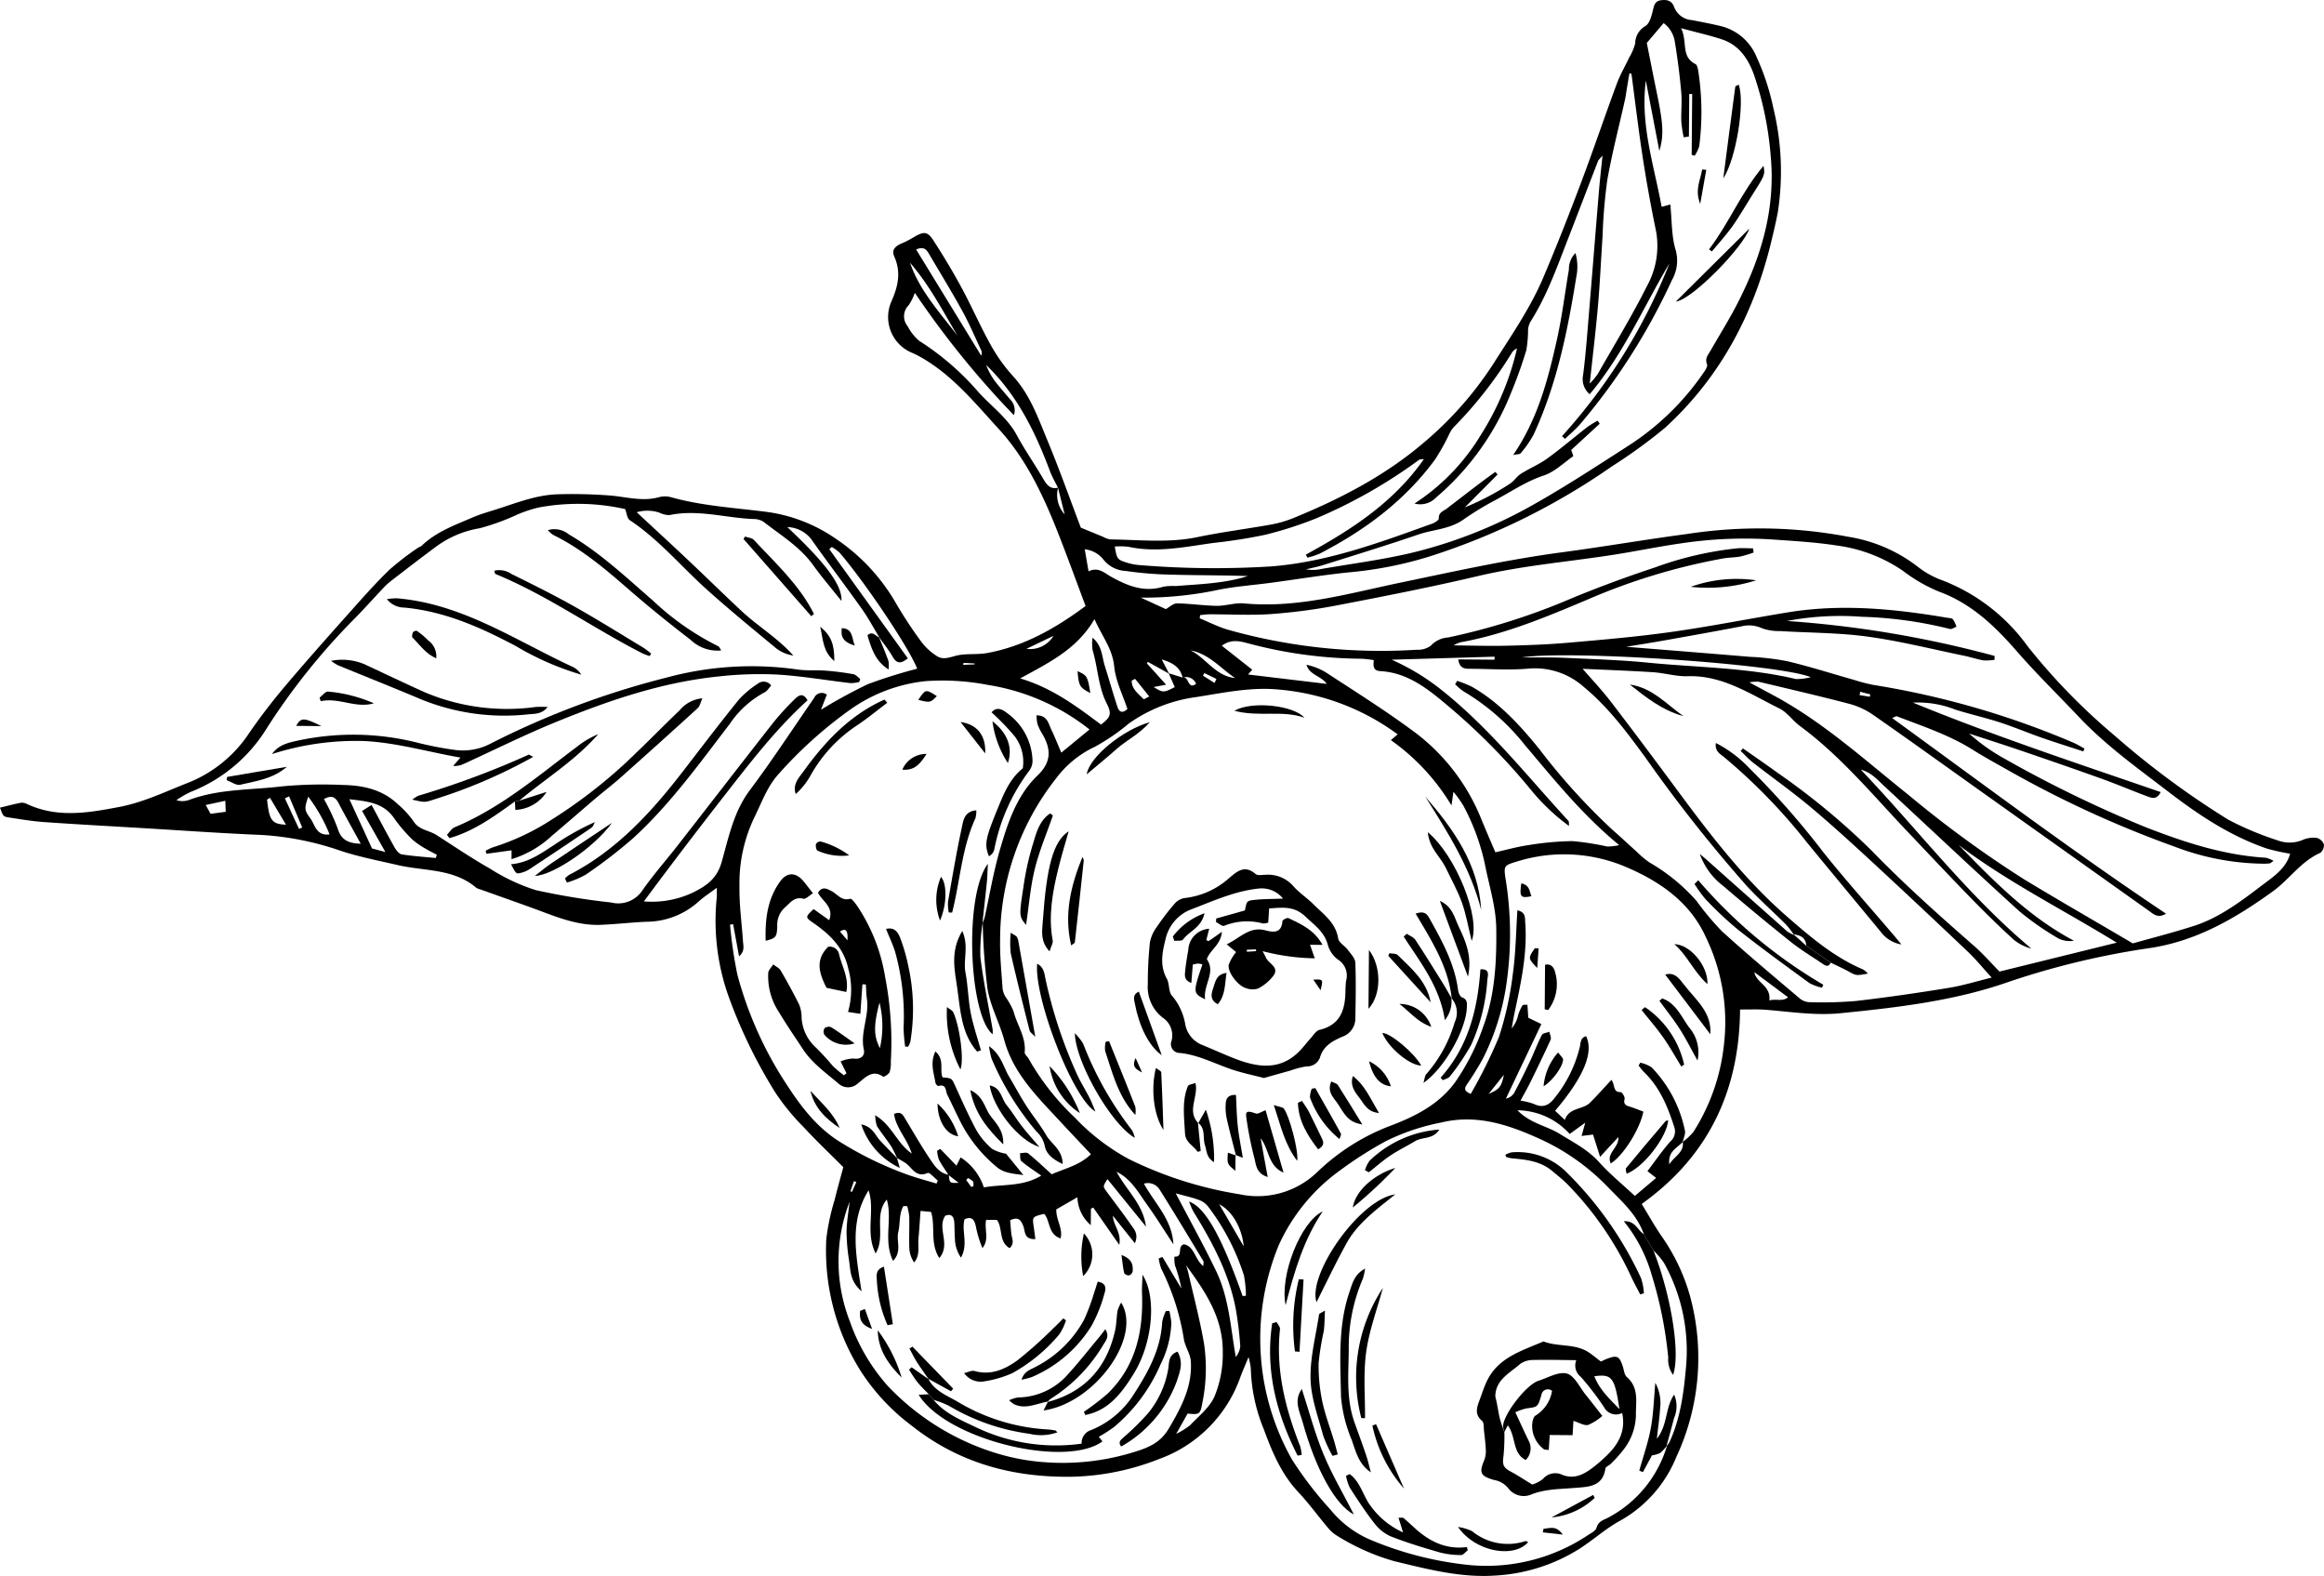 <?xml version="1.0" encoding="UTF-8"?>
<svg xmlns="http://www.w3.org/2000/svg" xmlns:xlink="http://www.w3.org/1999/xlink" id="Group_47" data-name="Group 47" width="335.219" height="227.274" viewBox="0 0 335.219 227.274">
  <defs>
    <clipPath id="clip-path">
      <rect id="Rectangle_85" data-name="Rectangle 85" width="335.219" height="227.274" fill="none"></rect>
    </clipPath>
  </defs>
  <g id="Group_30" data-name="Group 30" clip-path="url(#clip-path)">
    <path id="Path_280" data-name="Path 280" d="M156.59,87.4c-1.323-3.526-2.5-6.759-3.748-9.964-2.189-5.616-4.691-11.113-8.8-15.594-3.326-3.631-6.476-7.514-10.808-10.09a14.516,14.516,0,0,0-1.569-.828,5.578,5.578,0,0,1-3.04-7.556c.931-2.145,1.361-4.126.37-6.364-.434-.98.12-1.544,1.3-2a15.848,15.848,0,0,0,1.745-.941c1.258-.681,1.767-.666,2.583.591,1.447,2.226,2.818,4.511,4.08,6.846,1.477,2.731,2.714,5.592,4.229,8.3a24.381,24.381,0,0,0,3.229,4.49c2.415,2.651,3.565,5.948,4.889,9.139,1.754,4.226,3.284,8.545,4.849,12.665,1.111.457,2.163.893,3.218,1.323a3.17,3.17,0,0,0,1.038.373c4.2.051,8.394.541,12.586-.335,3.467-.723,6.992-1.164,10.48-1.789a16.085,16.085,0,0,0,3.2-.9c6.748-2.745,13.2-6.062,18.783-10.793a51.112,51.112,0,0,0,10.271-11.619c2.536-4.005,5.251-7.905,7.111-12.281,1.91-4.492,3.7-9.039,5.422-13.607,1.8-4.769,3.428-9.6,5.2-14.383.484-1.308,1.2-2.529,1.8-3.8a8.054,8.054,0,0,0,.855-2.009,2.908,2.908,0,0,1,1.458-2.507c.612-.343.9-1.465,1.1-2.291.169-.713.3-1.305,1.107-1.43.877-.135,1.63.013,1.965.991a2.939,2.939,0,0,0,2.553,1.861c1.448.286,2.9.55,4.333.91A7.511,7.511,0,0,1,253.366,8.2a34.8,34.8,0,0,1,2.416,7.34,38.631,38.631,0,0,1,.665,15c-.254,1.38-.584,2.746-.909,4.111-2.5,10.489-7.338,19.688-15.337,27.014a74.791,74.791,0,0,1-7.709,5.6A97.817,97.817,0,0,1,206.31,80.215a55.97,55.97,0,0,1-11.723,2.323c-3.749.383-7.474,1-11.211,1.5-2.7.365-5.449.536-8.1,1.118a51.46,51.46,0,0,1-10.73,1.027l3.614,1.657c.539-.292,1.077-.832,1.607-.825,1.917.028,3.829.326,5.746.352,1.3.018,2.634-.468,3.917-.349,7.743.725,15.086-1.436,22.514-2.983,7.742-1.613,15.46-3.334,23.311-4.38,6.074-.81,12.116-1.859,18.191-2.661a68.6,68.6,0,0,1,23.192.421,22.06,22.06,0,0,1,9.886,4.239,12.715,12.715,0,0,0,3.666,2.046,27.243,27.243,0,0,1,12.273,9.489,89.41,89.41,0,0,0,12.536,12.878A123.537,123.537,0,0,0,321.4,118.2a44.146,44.146,0,0,0,7.141,2.995,4.875,4.875,0,0,0,3.681-.1,3.974,3.974,0,0,1,1.934-.266,1.527,1.527,0,0,1,1.041.919,1.385,1.385,0,0,1-.508,1.24c-2.806,1.234-4.472,3.844-6.867,5.569-5.322,3.835-10.834,7.072-17.513,8.134a115.415,115.415,0,0,0-20.443,4.862c-7.884,2.788-16.094,3.73-24.341,4.562-3.652.368-7.222-.205-10.824-.493-1.167-.093-2.347-.032-3.71-.043-.1,11.592-4.44,21.071-14.185,28.046.953,1.556,1.831,3.146,2.857,4.634a28.421,28.421,0,0,1,4.084,8.558,33.815,33.815,0,0,1-1.972,23.346A18.455,18.455,0,0,1,233.7,219.3c-2.127,1.153-3.953,2.848-6.014,4.141a25.375,25.375,0,0,1-11.924,3.767c-5.06.36-9.821-.91-14.633-2.062a32.078,32.078,0,0,1-8.262-3.669,5.124,5.124,0,0,1-1.33-1.163c-1.433-1.694-2.738-3.505-4.254-5.118-2.44-2.6-3.773-5.764-4.964-9.016a24.748,24.748,0,0,1-1.9-8.843,10.036,10.036,0,0,0-.325-1.629c-.51,1.238-.864,2.027-1.164,2.836a19.4,19.4,0,0,1-11.776,11.878,36.187,36.187,0,0,1-12.539,2.542c-8.5.127-16.3-1.958-23.117-7.371a30.288,30.288,0,0,1-7.346-7.867,32.669,32.669,0,0,1-4.967-19.013,31.472,31.472,0,0,1,1.193-5.629c.4-1.646.865-3.275,1.263-4.765-2-2.006-3.929-3.831-5.727-5.776a32.446,32.446,0,0,1-4.054-4.948,72.853,72.853,0,0,1-6.538-13.272,32.521,32.521,0,0,1-1.942-14.819c.039-.345.011-.7.017-1.478-1.074.807-1.928,1.345-2.659,2.016a11.282,11.282,0,0,1-7.482,2.886c-2.216.093-4.425.36-6.641.445-3.572.137-6.764-1.33-10.021-2.5-2.43-.877-4.867-1.737-7.3-2.607a1.943,1.943,0,0,1-.613-.251c-3.282-2.792-7.483-2.37-11.31-3.259-2.728-.633-5.494-1.166-8.149-2.031a42.527,42.527,0,0,0-11.484-2.315c-5.839-.24-11.67-.661-17.5-1.008-4.644-.276-9.291-.526-13.931-.854-1.694-.12-3.376-.411-5.058-.665-.785-.118-.812-.2-1.247-1.409.969-.234,1.937-.49,2.916-.689a1.464,1.464,0,0,1,.861.108c4.419,2.117,8.907,1.342,13.449.474,3.461-.662,6.58-2.179,9.807-3.445a18.927,18.927,0,0,0,8.857-7.134c1.624-2.363,3.379-4.651,5.231-6.84,3.2-3.784,6.5-7.483,9.8-11.184,1.723-1.935,3.456-3.872,5.321-5.665a41.579,41.579,0,0,1,4-3.073c.176-.132.427-.174.581-.322,2.081-2.007,4.749-2.962,7.323-4.072,1.073-.463,2.208-.785,3.326-1.14,2.853-.9,5.67-2.048,8.687-2.2a70.212,70.212,0,0,1,7.485.142c2.484.144,4.931.975,7.459.251a3.392,3.392,0,0,1,1.754.038c4.5,1.247,9.148,1.511,13.748,2.1a22.862,22.862,0,0,1,10.016,3.913,28.006,28.006,0,0,1,8.681,9.376,61.621,61.621,0,0,0,3.683,5.564,8.582,8.582,0,0,0,2.089,1.9c.849.587,1.709.295,2.7.018,1.457-.407,3.088-.142,4.6-.416,5.366-.973,9.946-3.622,14.217-6.786m13.994,10.32c-.365-1.465-1.393-2.135-3.015-2.609l1.069,2.055-3.061-1.7-.158.2,2.78,3.083-1.8.339c1.371.834,1.409.834,3.053.015l-.887-2.011,2.023.635c.913-.3.7,1.834,1.937.9a1.553,1.553,0,0,0-1.945-.9M258.7,134.742l.077.088a14.213,14.213,0,0,0-1.168-1.511c-1.888-1.883-3.9-3.648-5.7-5.609a211.593,211.593,0,0,1-14.559-18.45c-2.663-3.637-5.352-7.267-8.876-10.174a10.59,10.59,0,0,0-8.055-2.661c-2.719.244-5.48.037-8.222.023-.807,0-1.665.046-1.856-1.356l5.247.042-.021-.432-14.837.433a32.845,32.845,0,0,1,7.252,4.409c6.895,5.482,12.309,12.389,18.229,18.811.143.155.076.5.106.761a29.876,29.876,0,0,1-5.356-5.044,92,92,0,0,0-12.486-12.6c-2.725-2.289-5.577-4.475-9.362-4.688-1.112-.062-1.017-.79-.956-1.586a15.676,15.676,0,0,0-1.789-.2,64.809,64.809,0,0,1-16.007-2.134c-1.261-.321-2.668-.835-4.122.258l4.389,3.458-.606.69,11.349,1.356c-.776-1.159-2.466-1.239-2.925-2.755a8.917,8.917,0,0,1,2.809,1.1c4.077,2.667,8.216,5.257,12.141,8.137a29.286,29.286,0,0,1,10.133,12.68c.686,1.692,1.419,3.364,2.163,5.122,1.58-.351,3.141-.8,4.732-1.026a42.555,42.555,0,0,1,6.375-.586,38.883,38.883,0,0,1,5.026.781,8.254,8.254,0,0,0,1.733-.2c-5.385-4.433-9.446-9.528-13.65-14.488a32.16,32.16,0,0,0-8.808-7.69,7.735,7.735,0,0,1-1.207-1.031l.293-.482a15.884,15.884,0,0,1,2.13.853c3.923,2.247,6.908,5.521,9.718,8.981A91.113,91.113,0,0,0,232.618,119.7c1.17,1.018,2.3,2.085,3.453,3.119a14.082,14.082,0,0,0,1.808,1.531,27.093,27.093,0,0,1,6.842,5.586,39.356,39.356,0,0,0,3.686,4.392c3.662,3.324,7.462,6.5,11.237,9.7a2.334,2.334,0,0,0,1.395.5,57.863,57.863,0,0,0,6.646-.172c4.473-.516,8.934-1.165,13.379-1.888,2.088-.339,4.127-.977,6.22-1.487-1.27-1.389-2.288-2.644-3.45-3.747q-6.759-6.419-13.6-12.752c-2.99-2.759-5.992-5.511-9.11-8.121-2.668-2.233-5.518-4.246-8.264-6.385-.64-.5-1.188-1.113-1.779-1.675l.325-.371c1.674,1.176,3.368,2.326,5.019,3.534a102.877,102.877,0,0,1,13.516,11.175c4.7,4.859,9.734,9.339,14.813,13.783,1.324,1.158,2.486,2.5,3.656,3.69l16.912-4.168c-7.8-4.8-15.746-8.744-22.8-14.09,5.045,5.184,10.083,10.351,16.625,13.809a3.66,3.66,0,0,1-2.272-.346,40.98,40.98,0,0,1-5.627-3.929c-6.525-5.919-12.927-11.973-19.392-17.959-1.028-.951-1.957-2.066-3.447-2.433,8.2,8.6,15.407,18.107,24.6,25.8a6.5,6.5,0,0,1-2.638-1.362q-3.016-2.775-5.881-5.713c-3.2-3.284-6.34-6.62-9.492-9.946-4.94-5.212-9.533-10.774-15.37-15.076-1.05-.774-1.845-1.98-2.979-2.537-4.2-2.063-8.166-4.8-13.195-4.643-1.677.054-3.364-.472-5.056-.579-3.57-.227-7.147-.353-10.115-.491,1.2,1.39,2.733,3.005,4.083,4.761,3.2,4.168,6.346,8.385,9.471,12.612,4.807,6.5,9.707,12.925,15.832,18.27,3.4,2.967,6.838,5.922,11.07,7.719a3.39,3.39,0,0,1,.694.594c-1.718.314-1.7.289-2.8-.315-.834-.459-1.709-.845-2.565-1.263l-3.53-2.449c-.057-1.165-.849-1.507-1.832-1.636M152.605,70.336c-.383-.78-.833-1.536-1.137-2.345-2.127-5.676-4.747-11.056-9.22-15.354a9.489,9.489,0,0,0,1.189,2.225c.708.948,1.512,1.823,2.267,2.735a2.187,2.187,0,0,1,.54,2.277A129.735,129.735,0,0,1,131.959,42.23a7.791,7.791,0,0,1-.9,1.8,2.233,2.233,0,0,0-.126,3.028,6.894,6.894,0,0,0,1.635,2.083,38.657,38.657,0,0,1,8.234,7.023c1.9,2.242,4.422,3.914,5.868,6.6,1.153,2.14,2.561,4.141,3.784,6.245.514.884,1.012,1.6,2.16,1.322a4.176,4.176,0,0,0,.954,3.842c-.324-1.3-.642-2.566-.96-3.836m90.113,94.341c-.771.865-2.162,1.33-1.935,3.229.8-1.236,2.158-1.728,1.938-3.236a8.738,8.738,0,0,0,1.539-1.436,29.119,29.119,0,0,0,4.411-12.644,28.163,28.163,0,0,0-2.657-15.523c-2.244-4.9-6.451-7.855-11.208-9.921a22.8,22.8,0,0,0-16.057-.888c-1.8.541-1.862.627-1.59,2.439a49.738,49.738,0,0,1,.024,15.876,34.928,34.928,0,0,1-3.289,10.089,44.19,44.19,0,0,1-2.337,3.773c-.342.529-.393.912.584,1.313a71.221,71.221,0,0,0,4.069-8.211,47.435,47.435,0,0,0,2-9.081c.426-2.994.452-6.045.661-9.182,1.221.293,1.077,1.051,1.131,1.781.332,4.5-.657,8.838-1.578,13.186-.145.686-.251,1.379-.375,2.069a4.547,4.547,0,0,0,.95-2,6.451,6.451,0,0,1,.615-1.336c.061-.1.379-.052.7-.083.047.706.091,1.344.127,1.879l1.886.914-5.116,10.752a1.858,1.858,0,0,0,1.162-.773c.809-1.5,1.565-3.022,2.291-4.559.6-1.27,1.088-2.595,1.728-3.843.14-.272.714-.321,1.089-.473.069.387.314.853.181,1.148-.94,2.086-1.946,4.143-2.956,6.2-.416.846-.889,1.665-1.388,2.592a9.946,9.946,0,0,1,1.919.469c1.336.652,2.25.161,3.043-.914a18.743,18.743,0,0,0,3.595-7.3c.125-.6.076-1.34.911-1.546,1.118,2.364-.358,5.892-4.477,10.753l1.4,1.312c.646-1.832,2.578-1.437,3.624-2.474s2.043-2.168,3.1-3.3c.556.735.165,1.8,1.332,1.767.195-.006.636.7.569.973-.17.7.083.926.676,1.1.688.206,1.354.488,2.029.738-.491,2.512-2.872,6.325-4.705,7.476-.7-1.505,1.22-2.244,1.1-3.807l-2.638,2.85-1.018-3.209-1.652.2c.224-.8.376-1.348.535-1.917l-2.249,1.631a10.283,10.283,0,0,0-7.536-3.416c1.837,1.9,4.2,2.231,6.077,3.392,2,1.239,4.086,2.287,5.714,4.1,1.509,1.681,3.284,3.124,5.144,4.861l3.072-2.6-1.256-.974c1.14-1.5,2.138-2.964,3.307-4.277a1.913,1.913,0,0,0,.591-1.985c-.941-2.983-2.109-5.847-4.441-8.072a8.724,8.724,0,0,1-.734-.908l.255-.4a4.939,4.939,0,0,1,1.625.675,18.367,18.367,0,0,1,4.8,9.106c.122.494-.2,1.1-.321,1.653m-100.97-31.646-.031.071a5.009,5.009,0,0,0,.31-.774c.722-3.243,1.265-6.536,2.189-9.72,1.133-3.907,2.425-7.876,5.438-10.774,2.081-2,1.959-3.85.679-6.034a7.549,7.549,0,0,1-.682-1.4,5.83,5.83,0,0,1-.13-1.252c1.561.005,1.709,1.184,2.128,2.058.467.973.863,1.98,1.443,3.328l4.07-3.345a31.494,31.494,0,0,0-14.671-6.427,34.565,34.565,0,0,0-9.047-.535,22.909,22.909,0,0,0-10.859,4.139A61.563,61.563,0,0,0,112.24,111.7c-1.63,1.829-2.418,4.153-3.5,6.323a22.031,22.031,0,0,0-2.078,9.8c-.044,2.65.331,5.306.511,7.961.045.657.288,1.375-.57,2.135-.319-1.726-.587-3.185-.856-4.644l-.447.081a64.218,64.218,0,0,0,1.058,7.187,54.077,54.077,0,0,0,7.133,15.891c2.075,3.2,4.368,6.182,7.635,8.221a50.906,50.906,0,0,0,9.73,4.73c1.385.5,2.815.868,4.225,1.3l.2-.42c-.5-.394-1.2-1.228-1.478-1.106-1.66.716-2.2-.706-3.137-1.4a12.969,12.969,0,0,0-1.287-.752l.019.021a14.969,14.969,0,0,0-.853-1.72c-.649-.985-1.407-1.9-2.042-2.893a5.27,5.27,0,0,1-.262-1.579c2.432,1.438,3.106,4.022,5.276,5.522-.7-2.189-2.287-3.677-2.555-5.71,1.071-.467,1.322.221,1.665.788,1.143,1.891,2.243,3.812,3.472,5.647.677,1.009,1.37,2.119,2.765,2.33.1,1.215.1,1.215,1.407,1.163l-1.451-1.121c-.466-.73-.978-1.435-1.379-2.2a4.788,4.788,0,0,1-.271-1.3l.463-.264,2.327,2.412.6-1.191a8.148,8.148,0,0,1,3.351,4.325c2.8-.487,5.633-.086,8.284-1.7-1.1-.778-2.036-1.369-2.87-2.083-.229-.2-.145-.757-.2-1.151.4,0,.932-.171,1.172.024,1.178.954,2.277,2,3.406,3.022,1.877-.845,4.006-1.277,5.655-2.9-1.664-1.769-3.282-3.474-4.883-5.2-3.121-3.355-6.354-6.609-7.62-11.256-.676-2.481-1.974-4.825-2.406-7.332a90.9,90.9,0,0,1-.7-9.639M238.5,180.339,237.113,178c-.963-2.8-3.15-4.715-5.112-6.731a32.106,32.106,0,0,0-9.676-6.924c-4.6-2.1-9.253-3.727-14.465-2.458a31.5,31.5,0,0,0-7.929,2.663,56.349,56.349,0,0,0-6.7,4.278,27.01,27.01,0,0,0-8.769,10.714A35.431,35.431,0,0,0,186.37,210.5a53,53,0,0,0,5.538,7.208,15.033,15.033,0,0,0,5.605,4.278,49.411,49.411,0,0,0,13.447,3.6,26.372,26.372,0,0,0,18.012-4.149c.485-.326,1.186-.659,1.315-1.12.275-.982,1.059-1.119,1.747-1.49a17.268,17.268,0,0,0,8.432-10.371l-.076.07a2.661,2.661,0,0,0,.388-.488c1.619-3.473,2.091-7.2,2.424-10.961a26.033,26.033,0,0,0-3.172-14.934,11.153,11.153,0,0,0-1.533-1.805M126.855,91.948c-.843-1.386-1.608-2.828-2.545-4.147-2.316-3.262-4.742-6.447-7.059-9.708a4.511,4.511,0,0,0-3.687-2.08c5.586,5.234,7.961,8.457,7.806,10.65-1.4-1.757-2.83-3.437-4.123-5.22-1.9-2.625-4.642-4.262-7.123-6.2a2.677,2.677,0,0,0-1.472-.395c-4.028-.157-8-1.43-12.088-.564a3.374,3.374,0,0,1-1.474-.363,5.534,5.534,0,0,0-3.249-.05c2.673,2.487,5.176,4.792,7.65,7.126s4.912,4.725,7.4,7.053c2.415,2.26,5.307,3.972,7.542,6.482a5.262,5.262,0,0,1-2.4-.979c-3.366-2.778-6.743-5.549-9.994-8.458-3.742-3.348-6.966-7.269-11.2-10.08-.392-.261-.444-1.035-.664-1.6a30.993,30.993,0,0,0-12.465-.23,18.323,18.323,0,0,0-3.124,1.035A33.348,33.348,0,0,1,69.2,76.179,14.569,14.569,0,0,0,62.947,78.8c-2.258,1.667-4.479,3.384-6.7,5.1a9.976,9.976,0,0,0-1.123,1.079c-1.373,1.451-2.7,2.95-4.11,4.362a96.1,96.1,0,0,0-12.476,15.583,22.523,22.523,0,0,1-11,9.267,14.672,14.672,0,0,0-2.093,1.2,2.792,2.792,0,0,0,1.868-.045c4.312-1.6,8.895-1.4,13.357-1.943a63.481,63.481,0,0,1,8.794-.2c2.93.053,5.732.669,7.947,2.8a13.35,13.35,0,0,1,2.216,2.409c.8,1.3,2.256,1.317,3.348,2.018,2.55,1.639,5.066,3.342,7.7,4.836a27.9,27.9,0,0,0,6.6,3.1,101.253,101.253,0,0,0,10.892,1.787,4.153,4.153,0,0,0,4.452-1.693c1.607-2.3,3.481-4.418,5.21-6.636,4.552-5.84,9.074-11.7,13.644-17.53a37.685,37.685,0,0,1,3.141-3.449c.492-.489,1.186-1.082,1.866.15-4.59,4.163-8.362,9.09-12.173,13.975-3.83,4.91-7.609,9.863-11.432,15.023a13.873,13.873,0,0,0,7.025-1.254c1.919-.946,3.488-1.958,4.181-4.382,1.018-3.563,1.729-7.276,4.084-10.414,3.239-4.314,6.183-8.849,9.263-13.282a1.2,1.2,0,0,1,1.836-.485l-.848,2.178a75.7,75.7,0,0,1,6.767-3.688,71.209,71.209,0,0,1,7.112-2.23c-1.061-2.809-7.346-12.245-11.178-16.72a6.125,6.125,0,0,0-1.143-.837l-.356.316,11.329,15.744c-.915.729-1.55.885-2.184-.222-.572-1-1.309-1.9-1.973-2.843ZM201.6,105.9a33.736,33.736,0,0,0-17.158-6.458c-4-.39-7.928.461-11.883,1.081a21.839,21.839,0,0,0-9.761,3.838,29.373,29.373,0,0,1-4.9,3.347,14.855,14.855,0,0,0-5.573,4.557,37.532,37.532,0,0,0-8.066,23.27c-.045,2.359.2,4.726.36,7.087a3.171,3.171,0,0,0,.446,1.177,10.322,10.322,0,0,1,1.128,2.041c.5,1.981,1.831,3.734,1.609,5.922-.028.285.4.6.572.924a36.272,36.272,0,0,0,6.653,8.477,31.041,31.041,0,0,0,7.813,5.994,55.969,55.969,0,0,0,15.98,5.074A12.382,12.382,0,0,0,190.033,169a31.038,31.038,0,0,1,10.419-6.611c3.631-1.366,7.078-3.077,9.445-6.328a32.7,32.7,0,0,0,4.074-8.083c1.686-4.569,1.909-9.347,1.854-14.076-.036-3.132-1.058-6.255-1.662-9.377a32.136,32.136,0,0,0-3.054-8.287,17.755,17.755,0,0,0-1.46-2.058c-.118.82-.182,1.267-.283,1.977a31.177,31.177,0,0,0-8.744-9.421l.977-.834m86.1-11.311c0,.187,0,.374,0,.561a7.238,7.238,0,0,1-1.6.081c-.944-.157-1.86-.477-2.8-.669-4.635-.953-9.243-2.118-13.922-2.758-4.166-.57-8.413-.538-12.622-.8a7.1,7.1,0,0,1-2.592-.4,4.484,4.484,0,0,0-3-.272c-3.709.707-7.426,1.37-11.143,2.033-1.73.309-3.467.58-5.438.907,6.117.495,11.941.953,17.763,1.444a37.168,37.168,0,0,1,5.5.646c3.233.772,6.408,1.788,9.61,2.692a23.925,23.925,0,0,0,2.792.723,122.713,122.713,0,0,1,28.72,8.279c.589.247,1.137.592,1.7.892l-.166.414c-2.017-.662-4.044-1.295-6.048-1.994-2.027-.709-4.01-1.551-6.052-2.212-2.111-.683-4.285-1.165-6.4-1.835a14.517,14.517,0,0,0-6.071-.995c11.711,4.8,23.705,8.756,35.731,12.9-.606,1.249-1.43.8-2.129.541-2.143-.8-4.246-1.7-6.4-2.471-3.823-1.373-7.663-2.7-11.506-4.009-2.52-.861-5.058-1.669-7.588-2.5a27.281,27.281,0,0,0,4.885,3.5,176.912,176.912,0,0,0,20.562,10c5.618,2.188,11.272,4.038,17.333,4.406a4.318,4.318,0,0,1,1.128.452c-.334.22-.443.344-.565.363a6.421,6.421,0,0,1-.888.046,36.853,36.853,0,0,1-12.782-2.444,154.319,154.319,0,0,1-23.6-10.776c-1.864-1.059-3.756-2.077-5.57-3.217-3.415-2.146-7.218-3.386-10.937-4.824-.1-.037-.256.09-.676.253,13.136,9.545,25.993,19.187,39.508,28.218-1.2.7-1.8.062-2.445-.395q-12.222-8.688-24.441-17.381c-5.127-3.648-10.231-7.326-15.4-10.92a10.867,10.867,0,0,0-3.381-1.563c-4.356-1.141-8.745-2.156-13.127-3.2a5.981,5.981,0,0,0-1.308.1c1.55.835,2.648,1.422,3.743,2.016,7.079,3.847,13.005,9.266,19.244,14.241a159.185,159.185,0,0,0,16.656,12.156c5.067,3.063,10.2,6.015,15.665,9.229,2.689-.762,5.76-1.543,8.772-2.507,3.868-1.239,7.048-3.741,10.222-6.137,1.449-1.095,3.126-2.242,3.7-4.288a30.627,30.627,0,0,1-3.327-.734c-5.252-1.784-9.836-4.831-14.169-8.153-4.445-3.408-9.038-6.679-12.919-10.782-2.993-3.166-6.12-6.214-8.981-9.494-3.2-3.67-6.589-6.936-11.3-8.653a22.846,22.846,0,0,1-5.149-2.977,21.93,21.93,0,0,0-9.428-3.637c-3.131-.49-6.315-.67-9.482-.892a61.717,61.717,0,0,0-13.049.556c-2.927.417-5.829,1-8.746,1.485-6.85,1.133-13.789,1.635-20.579,3.235-6.692,1.578-13.447,2.9-20.2,4.2a82.541,82.541,0,0,1-9.654,1.283c-2.94.211-5.907.03-8.862.036-.461,0-.922.076-1.384.116-.02.155-.04.31-.059.465,1.341.55,2.647,1.218,4.03,1.63A81.235,81.235,0,0,0,204.352,93.7a3.091,3.091,0,0,0,2.04-.592,3.714,3.714,0,0,1,2.516-1.181,95.33,95.33,0,0,0,18.156-5.8c3.835-1.565,7.731-3,11.663-4.3A49.459,49.459,0,0,1,250.6,79.073c.751-.055,1.509,0,2.264.009q.041.3.082.6a17.187,17.187,0,0,1-1.917.575c-.8.148-1.626.133-2.427.269a89.351,89.351,0,0,0-19.717,5.983c-5.927,2.5-11.847,4.97-18.221,6.119a4.212,4.212,0,0,0-.987.446c2.586.021,5.155.107,7.722.045,2.956-.071,5.917-.177,8.862-.435,4.938-.433,9.885-.853,14.791-1.545,5.632-.795,11.218-1.91,16.833-2.83,7.7-1.261,15.348-.516,22.969.778.29.049.681.04.839.221a4.151,4.151,0,0,1,.51,1.081c-.325.112-.694.386-.968.311a59.129,59.129,0,0,0-12.7-1.754,41.214,41.214,0,0,0-10.781.606A155.315,155.315,0,0,1,287.7,94.593m-44.088-74.9-.753.106a18.441,18.441,0,0,1-.342-2.252c-.048-1.409.115-2.83-.009-4.228-.217-2.424-.523-4.844-.919-7.246a4.1,4.1,0,0,0-1.622-2.741l-2.429,2.857c.486,2.43,1,5.043,1.534,7.651.851,4.135.92,5.764.275,7.921-.656-3.416-1.3-6.774-1.947-10.132-.829,6.307,1.169,12.177,2.281,18.2l1.248-.339c.24,2.332.159,4.547.769,6.553a5.647,5.647,0,0,1-.535,4.353,90.452,90.452,0,0,1-13.2,20.727c-.669.783-1.475,1.45-2.217,2.17l-.438-.39a82.3,82.3,0,0,0,15.5-24.924c-3.772,6.325-6.686,13.184-11.512,18.872a2.854,2.854,0,0,1-.945-2.77c.358-2.786.57-5.592.8-8.392.506-6.046.983-12.095,1.486-18.141.132-1.592.317-3.18.513-5.11-.383.462-.575.6-.648.793-1.47,3.789-2.916,7.587-4.39,11.374-1.553,3.994-2.991,8.042-5.3,11.7a2.913,2.913,0,0,0-.4,1.194,17.557,17.557,0,0,1-.252,3A63.1,63.1,0,0,1,218,56.547a38.464,38.464,0,0,1-10.863,15.205,3.155,3.155,0,0,1-3.106.864,30.6,30.6,0,0,0,9.526-9.829,39.992,39.992,0,0,0,5.259-12.532,1.53,1.53,0,0,0-.713.57,59.384,59.384,0,0,1-8.46,10.824,4.507,4.507,0,0,0-.674,1.109,32.46,32.46,0,0,1-1.938,3.46c-4.378,5.977-10.16,10.266-16.684,13.626a11.259,11.259,0,0,1-1.764.575l-.223-.436c6.456-3.534,12.6-7.437,17.035-13.785-.431.064-.6.04-.7.111a72.99,72.99,0,0,1-14.819,8.435,55.423,55.423,0,0,1-7.366,2.374,75.024,75.024,0,0,1-7.413,1.171c-4.09.555-8.163,1.466-12.328.564a9.953,9.953,0,0,0-1.967-.034c.245,1.575.381,1.864,1.264,2.162a8.725,8.725,0,0,0,2.155.5,132.477,132.477,0,0,0,19.082.206c8.149-.625,15.706-3.445,23.289-6.175.371-.133.95-.5.94-.735-.04-.908.676-1.064,1.175-1.448q2.372-1.825,4.749-3.641c.734-.557,1.485-1.091,2.229-1.635l.326.378L211.3,73.165a37.677,37.677,0,0,0,6.487-3.4c.594-.373.99-1.058,1.583-1.434,1.239-.786,2.627-1.352,3.81-2.208,1.98-1.431,3.838-3.028,5.767-4.531a16.1,16.1,0,0,1,1.5-.929l.3.446-4.115,3.785c.154.474.342.862.285.9-1.386.973-2.682,2.262-4.232,2.775-2.583.855-4.763,2.371-7.107,3.612a43.79,43.79,0,0,0-4.542,2.782c-1.953,1.363-4.312,1.39-6.454,2.124-4.547,1.556-9.147,2.961-13.732,4.407-.8.253-1.634.41-2.452.611a5.516,5.516,0,0,0,2.18-.05c4.362-.759,8.772-1.316,13.072-2.337a67.792,67.792,0,0,0,17.678-7.027c4.633-2.619,9.1-5.541,13.576-8.422a38.069,38.069,0,0,0,10.759-10.428c.273-.394.688-.99.562-1.3-.354-.888.186-1.407.54-2.025,1.282-2.245,2.66-4.44,3.84-6.737,3.435-6.687,5.536-13.668,4.8-21.335a47.785,47.785,0,0,0-2.418-11.689c-.816-2.272-2.153-4.264-4.609-5.075-1.774-.586-3.607-.994-5.9-1.613.978,1.968-.069,4.089,2.075,5.172.281.142.377.782.439,1.209a38.731,38.731,0,0,1,.11,10.63,4.98,4.98,0,0,1-.663,1.381l-.426-.132q.035-4.383.071-8.767l-.422-.009q-.025,3.071-.05,6.142M169.248,179.437c-1.246-1.888-2.434-3.817-3.753-5.651-1.269-1.764-2.317-3.76-4.431-4.8,1.391,2.655,3.833,4.681,4.234,7.905l-5.558-6.848c-.654,1.034-.669,1.045-.166,1.733,1.177,1.612,2.408,3.187,3.541,4.829.455.659,1.16,1.337.581,2.685l-3.17-3.962c.058,1.45,1.255,2.376.919,4.192l-3.753-5.38-.336.169c-.005.682-.011,1.364-.019,2.369a5.477,5.477,0,0,1-1.927-4.02l-3.043,1.747c-.052,1.56.971,2.7.619,4.188-1.852-.6-1.468-2.536-2.369-3.542-1.7.411-1.722.443-1.524,1.766.091.608.164,1.219.251,1.87-1.664.089-1.458-1.125-1.731-1.847-.345-.909-.73-1.424-1.907-.859.054.615.1,1.261.166,1.906.065.676.54,1.4-.246,2.112-1.614-.958-.947-2.893-1.825-4.069l-1.554-.013c-.3,1.392.5,2.819-.538,4.071a15.543,15.543,0,0,1-.943-3.1c-.2-.893-.506-1.569-1.641-1.048-.462,1.7.577,3.569-.512,5.521a4.944,4.944,0,0,1-.871-2.7c-.076-.809-.035-1.629-.1-2.439s-.454-1.237-1.3-.893c-1.231,1.847.851,4.087-.849,6.1-1.381-2.141-.533-4.491-1.191-6.653l-1.517-.15c-.108,1.424-.178,2.672-.3,3.915-.118,1.165.287,2.422-.626,3.527a4.018,4.018,0,0,1-.691-1.981c-.06-1.55.017-3.1-.016-4.654a8.6,8.6,0,0,0-.3-1.5l-.544.009c-.663,1.143-.437,2.507-.74,3.74-.319,1.3.582,2.794-.756,4.152-1.437-2.946-.05-6.011-.9-8.841-1.927,2.271-.118,5.276-1.608,7.767-1.531-3.009-.047-6.19-1.017-9.1-2.823,4.508-1.828,9.309-1.016,14.555-1.655-1.431-1.589-2.963-1.787-4.362a27.918,27.918,0,0,1-.375-4.195c.016-1.451.282-2.9.439-4.351a23.842,23.842,0,0,0,.052,17.294,27.75,27.75,0,0,0,5.5,9.319,36.209,36.209,0,0,0,16.111,9.8,31.24,31.24,0,0,0,6.315,1.136,34.751,34.751,0,0,0,13.117-1.473c2.084-.633,3.759-1.374,4.914-3.321,1.8-3.034,3.45-6.1,3.21-9.746-.072-1.1-.85-2.136-1.011-3.245a34.627,34.627,0,0,0-3.25-10.1,7.333,7.333,0,0,1-.371-1.485l.535-.213,2.735,4.544a21.65,21.65,0,0,0-.931-3.353,4.974,4.974,0,0,1-.067-1.239c1.355.082.308-1.463,1.359-1.779,1.542.286,1.572,2.207,2.8,3.138,0-.334.085-.587-.006-.737-2.065-3.42-4.12-6.848-6.253-10.227A1.987,1.987,0,0,0,165,170.7c1.592,2.878,4.076,5.191,4.251,8.732M235.332,10.649l-.3-.082q-.176,1.04-.351,2.078c-.1.572-.161,1.15-.286,1.715-.866,3.9-1.886,7.77-2.571,11.7a79.563,79.563,0,0,0-.671,8.125c-.229,3.3-.369,6.608-.657,9.9-.315,3.607-.755,7.2-1.187,11.24a12.235,12.235,0,0,0,1.128-1.346c2.41-4.232,4.957-8.4,7.135-12.745a11.963,11.963,0,0,0,1.3-7.91q-1.107-5.314-1.93-10.686c-.615-3.986-1.084-7.994-1.618-11.992M162.62,102.243c-.651-2-1.7-4.035-1.908-6.157-.253-2.524-1.726-4.293-2.843-6.8-2.483,4.287-6.459,6.231-10.718,8.549,4.683,1.4,8.188,4.068,11.664,6.663,1.351-1.06,1.609-1.49.814-3.063C158.4,99,158.365,96.29,157.6,93.756a6.262,6.262,0,0,1-.01-1.788c1.4,1.159,1.339,2.694,1.766,4.051.62,1.968,1.178,3.955,1.825,5.914.194.587.6,1.1,1.441.31m8.471,80.242c.1.34.218.676.3,1.02.783,3.449,1.7,6.875,2.294,10.355a24.726,24.726,0,0,1-.28,8.562c-.279,1.548-.435,1.609-2.1,1.43l-1.653,2.933a11.07,11.07,0,0,0,2.019-1.259c1.254-1.325,2.821-2.559,3.518-4.154a16.147,16.147,0,0,0,1.185-6.393c.035-4.994-2.537-8.726-5.279-12.493m8.141,4.416.477-.034a16.669,16.669,0,0,0-.292-2.958,32.833,32.833,0,0,0-5.079-9.8,3.013,3.013,0,0,0-1.351-1.042c-1.077-.4-2.211-.645-3.4-.975,1.976,3.78,4,7.425,5.808,11.17,1.88,3.886,2.1,8.2,2.85,12.424a2.811,2.811,0,0,0,.646-1.54,49.27,49.27,0,0,0-.667-5.477c-.984-5.1-3.393-9.588-6.094-13.946a11.5,11.5,0,0,1-.623-1.444c2.36.835,4.707,5.091,7.723,13.625M157.016,82.4c1.389-.7,2.263.22,3.254.772,2.36,1.317,4.77,2.3,7.561,1.43a8.4,8.4,0,0,1,1.764-.087c3.488-.285,7.007-.36,10.394-1.441-3.754-.126-7.5-.1-11.252-.207a52.142,52.142,0,0,1-6.391-.533,4.328,4.328,0,0,1-3.207-1.664,3.98,3.98,0,0,0-2.673-1.458c.193,1.123.352,2.043.55,3.187M55.586,122.864l-3.361-5.914,1.375-.863c1.145,2.126,2.2,4.142,3.319,6.125.23.409.641.933,1.034,1,1.621.26,3.267.362,4.9.523l.159-.467c-.539-.288-1.095-.548-1.612-.871a10.613,10.613,0,0,1-1.971-1.373,21.96,21.96,0,0,1-2.581-3.025c-1.538-2.252-3.866-2.432-6.453-2.741,1.117,2.43,2.142,4.662,3.263,7.1l1.926.509M219.518,94.809c2.092.017,4.188-.03,6.277.064,3.981.179,7.971.3,11.934.693,7.111.7,14.3.7,21.309,2.359a7.743,7.743,0,0,0,2.146-.266c-4.5-1.9-34.818-3.941-41.665-2.851M132.146,35.98l9.381,15.307a.914.914,0,0,0-.018-.82c-.884-1.871-1.692-3.785-2.689-5.6-1.531-2.78-3.192-5.489-4.8-8.224-.347-.589-.723-1.165-1.87-.667m-80.118,85.7c-1.159-2.111-2.209-3.972-3.2-5.861-.456-.866-1-1.193-2.107-.577a29.531,29.531,0,0,1,1.981,4.229c.494,1.677,1.555,2.155,3.33,2.209M138.1,48.4c-2.136-3.627-4.079-7.333-6.835-10.51,1.4,4.078,4.319,7.193,6.835,10.51M44.458,114.893c-.538,1.627-.6,1.9.28,3.085.7.939.858,2.616,2.8,2.349a23.265,23.265,0,0,0-3.076-5.434m127.265-21.1c2.257,1.123,3.614,3.719,6.425,3.986-2.094-1.4-3.742-3.472-6.425-3.986m83.488,50.478c1.022-.262,1.883.211,2.7-.45l-4.863-3.625c.275,1.575,2.417,1.928,2.163,4.074m-79.347,29.4,3.527,6.074c-.232-2.576-1.609-5.084-3.527-6.074M38.943,115.054l-.421.258c.321,2.993.68,3.535,2.728,3.617l-2.307-3.875m-8.572,2.309,2.191-.295c-.014-.373-.033-.861-.062-1.585l-2.826.607.7,1.273M41.7,114.844l-.609.29,2.038,4.4.462-.2-1.89-4.491M163.727,97.9l-.488.247c-.021,1.21.951,1.891,1.7,2.67.062.064.472-.206.834-.373L163.727,97.9m-15.669-4.329a3.951,3.951,0,0,0,3.9-1.871l-3.9,1.871m66.665,64.177c1.56-.65,1.858-1.031,2.2-2.75l-2.2,2.75M175.192,98.491l.264-.582-1.741-.848-.194.38,1.67,1.05m94.511,1.993q.037-.172.073-.345l-1.449-.377-.1.479,1.478.243M139,95.593l-.081.286,1.654-.067.006-.13L139,95.593m-15.485,74.879-.34-.136-.509,1.458.227.085.622-1.407m16.595.706.319-.133c-.028-.234.023-.531-.1-.687a2.614,2.614,0,0,0-.72-.462l-.235.288.738.994" transform="translate(0 0)"></path>
    <path id="Path_281" data-name="Path 281" d="M376.267,283.934c2.54,6.423,3.914,14.871,2.836,17.935a3.658,3.658,0,0,1-.7-2.5,59.612,59.612,0,0,0-2.391-11.928,21.637,21.637,0,0,0-4.019-7.722c1.643-.117,1.99,1.3,2.889,1.864l1.386,2.346" transform="translate(-137.771 -103.596)"></path>
    <path id="Path_282" data-name="Path 282" d="M408.279,211.261c-.357.777-.841.373-1.252.1-1.529-1.022-3.11-1.984-4.544-3.129q-4.925-3.936-9.713-8.041a9.919,9.919,0,0,1-3.367-4.61c.4.341.8.676,1.188,1.023q5.711,5.083,11.427,10.16a4.417,4.417,0,0,0,.976.5l-.077-.088,1.832,1.636,3.53,2.449" transform="translate(-144.219 -72.435)"></path>
    <path id="Path_283" data-name="Path 283" d="M202.452,262.379c.089.31.178.621.41,1.428a10.589,10.589,0,0,1-5.559-6.277c1.63.319,1.986,1.546,2.728,2.343.8.856,1.625,1.686,2.439,2.527l-.018-.021" transform="translate(-73.073 -95.379)"></path>
    <path id="Path_284" data-name="Path 284" d="M147.016,154.847a5.139,5.139,0,0,1-1.259.166c-3.516-.409-7.017-1.02-10.545-1.233a52.664,52.664,0,0,0-8.416.264c-8.253.83-16.024,3.507-23.637,6.621-4.446,1.818-8.756,3.97-13.13,5.966a3.054,3.054,0,0,1-1.59.326l1.05-1.209c-4.719-.816-9.142-2.134-13.773-2.379A39.488,39.488,0,0,0,62.3,165.246c.977-1.373,2.429-1.66,3.8-1.96a37.925,37.925,0,0,1,17.364.36,49.2,49.2,0,0,0,5.221,1,8.567,8.567,0,0,0,5.132-.9,121.472,121.472,0,0,1,25.488-9.555,46.907,46.907,0,0,1,18.7-1.159c1.379.219,2.811.077,4.214.186,1.32.1,2.639.275,3.943.506.36.064.662.445.992.681-.048.149-.1.3-.144.446" transform="translate(-23.074 -56.498)"></path>
    <path id="Path_285" data-name="Path 285" d="M114.989,183.144c.005-.6.008-.936.01-1.278l-3.624.5-.118-.431a6.631,6.631,0,0,1,1.057-.507,34.406,34.406,0,0,0,8.578-4.061,72.44,72.44,0,0,0,12.144-9.63c2.09-1.993,4.1-4.071,6.2-6.056a4.76,4.76,0,0,1,3.28-1.734c-.281.619-.363,1.133-.663,1.407q-5.484,5-11.031,9.931c-1.215,1.082-2.514,2.07-3.754,3.124-2.082,1.768-4.131,3.573-6.223,5.327a14.966,14.966,0,0,1-5.852,3.405" transform="translate(-41.205 -59.239)"></path>
    <path id="Path_286" data-name="Path 286" d="M129.432,184.505a3.427,3.427,0,0,1,.609-.522c6.9-3.554,11.943-9.123,16.578-15.15,2.617-3.4,5.221-6.819,7.92-10.155a14,14,0,0,1,2.685-2.245,1.341,1.341,0,0,1,1.949.25c-.323.342-.577.808-.965.99a14.072,14.072,0,0,0-5.029,4.571c-4.368,5.7-8.57,11.557-13.894,16.432a71.912,71.912,0,0,1-6.847,5.274,13.1,13.1,0,0,1-2.724,1.147l-.284-.592" transform="translate(-47.936 -57.821)"></path>
    <path id="Path_287" data-name="Path 287" d="M75.837,151.257a8.318,8.318,0,0,1,4.875.511c2.868,1.343,5.726,2.709,8.613,4.008a30.461,30.461,0,0,0,16.053,2.131,16.588,16.588,0,0,1,1.7.006c-.83,1.068-1.913.97-2.843,1.063a31.773,31.773,0,0,1-15.754-2.313c-3.872-1.63-7.779-3.18-11.665-4.778a8.077,8.077,0,0,1-.983-.628" transform="translate(-28.087 -55.955)"></path>
    <path id="Path_288" data-name="Path 288" d="M150.514,138.674a5.594,5.594,0,0,1-4.411-1.528c-3.042-2.335-6.029-4.751-8.924-7.267-3.41-2.964-6.834-5.88-10.933-7.878a4.207,4.207,0,0,1-.739-.674,3.269,3.269,0,0,1,3.027.61c4.507,2.625,8.267,6.2,12.168,9.583a38.872,38.872,0,0,0,9.413,6.562c.107.048.157.224.4.591" transform="translate(-46.483 -44.872)"></path>
    <path id="Path_289" data-name="Path 289" d="M88.63,137.154a9.338,9.338,0,0,1,1.392-.128c9.478.764,17.18,6.1,25.472,9.921a3,3,0,0,1,1.176,1.094A41.4,41.4,0,0,1,107.2,143.9c-5.067-2.684-10.242-4.993-16.048-5.531a3.236,3.236,0,0,1-2.524-1.218" transform="translate(-32.825 -50.747)"></path>
    <path id="Path_290" data-name="Path 290" d="M112.192,177.855c-2.954,2.134-5.9,4.288-9.443,5.29l-.358-.481c.366-.369.665-.9,1.107-1.082,6.665-2.782,12.081-7.444,17.765-11.707a12.85,12.85,0,0,1,2.948-1.723c-3.318,3.8-7.6,6.417-11.405,9.6l-.614.105" transform="translate(-37.922 -62.277)"></path>
    <path id="Path_291" data-name="Path 291" d="M135.639,142.954a8.624,8.624,0,0,1-.987-.362c-7.176-3.649-13.758-8.4-21.249-11.468-.082-.033-.091-.244-.169-.473a3.092,3.092,0,0,1,2.473.464c3.042,1.507,6.089,3.015,9.047,4.679,3.412,1.919,6.735,4,10.089,6.02a10.27,10.27,0,0,1,1.018.8l-.22.344" transform="translate(-41.937 -48.345)"></path>
    <path id="Path_292" data-name="Path 292" d="M94.455,179.336a4.633,4.633,0,0,1,.853-.56,124.553,124.553,0,0,0,15.916-5.919c.086-.036.245.105.673.307a74.661,74.661,0,0,1-14.268,6.131c-1.423.485-1.442.429-3.174.042" transform="translate(-34.982 -64.017)"></path>
    <path id="Path_293" data-name="Path 293" d="M170.545,122.894c.429.152.993.179,1.269.475,3.134,3.369,6.577,6.5,8.676,10.686l-.386.322-9.776-11.135.218-.348" transform="translate(-63.082 -45.515)"></path>
    <path id="Path_294" data-name="Path 294" d="M117.071,194.37c2.6-.231,4.424-1.651,6.338-2.862a36.932,36.932,0,0,1,5.762-3.221c-.162.278-.256.655-.5.818q-4.484,3.044-9.011,6.024a3.978,3.978,0,0,1-1.225.495c-.63.155-.638.122-1.368-1.254" transform="translate(-43.358 -69.734)"></path>
    <path id="Path_295" data-name="Path 295" d="M133.66,188.449c-2.551,3.552-8.569,7.607-11.128,7.663.955-.737,1.6-1.291,2.3-1.762,2.935-1.98,5.886-3.936,8.831-5.9" transform="translate(-45.381 -69.794)"></path>
    <path id="Path_296" data-name="Path 296" d="M60.6,175.631c-1.988,1.738-4.411,2.047-6.732,2.588-.565.132-1.292-.428-1.945-.67l.066-.459,8.611-1.46" transform="translate(-19.231 -65.047)"></path>
    <path id="Path_297" data-name="Path 297" d="M81.04,160.09c-2.65.773-5.064-.887-7.664-.3l-.17-.514c.408-.308.827-.892,1.223-.877a21.1,21.1,0,0,1,6.611,1.69" transform="translate(-27.113 -58.665)"></path>
    <path id="Path_298" data-name="Path 298" d="M200.388,145.609c.462,1.148.951,2.287,1.366,3.453a4.028,4.028,0,0,1,.008,1.216c-1.532-1-2.276-2.245-3.035-4.929.723-.684,1.171.116,1.728.328,0,0-.066-.067-.066-.067" transform="translate(-73.6 -53.731)"></path>
    <path id="Path_299" data-name="Path 299" d="M97.888,148.437c-1.524-.645-2.37-1.947-3.423-2.985-.123-.121-.031-.554.082-.783a.6.6,0,0,1,.561-.174,11.7,11.7,0,0,1,1.659,1.4,2.816,2.816,0,0,1,1.121,2.539" transform="translate(-34.964 -53.507)"></path>
    <path id="Path_300" data-name="Path 300" d="M117.957,182.753l.614-.105,3.96-1.271a5.615,5.615,0,0,1-4.508,2.594c-.022-.41-.043-.814-.065-1.218" transform="translate(-43.687 -67.175)"></path>
    <path id="Path_301" data-name="Path 301" d="M189.935,148.5c-1.657-1.393-1.593-3.008-2.036-4.956,1.582,1.291,2.043,2.514,2.036,4.956" transform="translate(-69.59 -53.164)"></path>
    <path id="Path_302" data-name="Path 302" d="M71.489,165.744l-3.655-.03c.721-1.224,1.07-1.24,3.655.03" transform="translate(-25.123 -61.033)"></path>
    <path id="Path_303" data-name="Path 303" d="M194.685,146.385c-1.562-.47-2.068-1.174-1.865-2.517,1.587.079,1.405,1.262,1.865,2.517" transform="translate(-71.397 -53.283)"></path>
    <path id="Path_304" data-name="Path 304" d="M279.7,229.205c-1.538-.4-2.97-.7-4.355-1.143-2.587-.83-5-2.187-7.77-2.469a1.277,1.277,0,0,1-1.213-1.728,3.044,3.044,0,0,0-1.228-3.339,5.577,5.577,0,0,1-2.187-4.86,57.077,57.077,0,0,1,.3-5.979,5.225,5.225,0,0,1,.956-2.206,35.827,35.827,0,0,1,2.693-3.512,2.427,2.427,0,0,1,1.456-.73,11.507,11.507,0,0,0,6.3-2.847c1.177-.988,2.251-1.983,3.835-.614.307.266,1,.115,1.509.113a4.827,4.827,0,0,1,3.928,1.628c.867.988,2.012,1.725,2.947,2.66,1.434,1.432,3.178,2.62,3.535,4.9.094.6.96,1.061,1.392,1.643s1.055,1.215,1.081,1.848c.111,2.649.051,5.306.008,7.96a2.8,2.8,0,0,1-1.886,2.72c-1.394.609-2.755,1.317-3.235,3.042a1.974,1.974,0,0,1-1.934,1.235,13.487,13.487,0,0,0-2.349.611c-1.253.35-2.505.7-3.784,1.064m2.751-25.879a3.956,3.956,0,0,0-3.581-1.434c-3.523.382-6.665,1.869-9.886,3.081a6.011,6.011,0,0,0-3.5,4.309c-.456,1.813-.837,3.734.206,5.6.412.735.223,1.9.748,2.457a8.55,8.55,0,0,1,1.919,4.162,3.945,3.945,0,0,0,2.446,2.94c1.577.644,3.126,1.357,4.713,1.974,3.348,1.3,6.613,1.754,9.421-1.2.5-.526.932-1.114,1.423-1.649.431-.469.836-1.179,1.366-1.305,2.867-.683,3.652-2.718,3.721-5.307.016-.591.024-1.185.1-1.77a2.709,2.709,0,0,0-1.174-3.059,3.978,3.978,0,0,1-1.468-2.162c-.514-1.857-1.913-2.791-3.2-4.023-1.689-1.615-3.388-1.293-5.257-1.192-.048.775-.089,1.413-.128,2.043a2.4,2.4,0,0,1-.761.132,8.759,8.759,0,0,0-5.6.334c-.262.115-.773-.341-1.169-.533.008-.173.015-.346.023-.519l4.144-1.164c.261-1.316.252-1.4,1.324-1.517,1.294-.143,2.6-.127,4.172-.191" transform="translate(-97.385 -73.741)"></path>
    <path id="Path_305" data-name="Path 305" d="M329.507,221.377c-.472-4.547-2.9-8.334-5.2-12.213,1.2-.431,1.618.009,1.971.64,1.839,3.289,3.661,6.579,4.156,10.41.048.373.29.922.576,1.026.783.288.708.873.684,1.445-.132,3.252-3.225,8.772-6.262,10.888.184-.6.191-1.023.4-1.255a19.742,19.742,0,0,0,4.115-7.513,3.2,3.2,0,0,0-.5-3.49Z" transform="translate(-120.112 -77.402)"></path>
    <path id="Path_306" data-name="Path 306" d="M288.582,263.916c-1.726-.531-1.672-1.862-1.944-2.808a50.4,50.4,0,0,1-1.121-5.64c-.181-1.079.089-1.149,1.358-.712.321.11.807-.258,1.4-.471l2.59,9c-2.276-1.008-2.043-3.343-3.3-4.952.159.888.317,1.776.479,2.664s.329,1.785.538,2.915" transform="translate(-105.725 -94.177)"></path>
    <path id="Path_307" data-name="Path 307" d="M245.99,242.043c-3.234-1.8-8.867-16.386-8.4-21.311.983.5,1.036,1.424,1.2,2.2a66.917,66.917,0,0,0,4.489,13.618c.536,1.208,1.255,2.335,1.86,3.515.283.552.494,1.14.851,1.977" transform="translate(-87.985 -81.75)"></path>
    <path id="Path_308" data-name="Path 308" d="M242.57,190.386c-.492,1.749-1.031,3.486-1.466,5.25-.852,3.448-1.5,6.916-.842,10.5.072.394-.235.856-.453,1.575-1.339-1.433-1.075-2.868-.985-4.175.562-8.134,1.505-11.676,3.746-13.148" transform="translate(-88.42 -70.511)"></path>
    <path id="Path_309" data-name="Path 309" d="M254.883,251.734c-3.51-2.031-8.6-11.091-8.642-15.077a7.92,7.92,0,0,1,1.188,1.492,49.133,49.133,0,0,0,7.026,12.456,3.948,3.948,0,0,1,.428,1.13" transform="translate(-91.198 -87.648)"></path>
    <path id="Path_310" data-name="Path 310" d="M330.021,237.642c3.994-4.454,5.348-9.876,5.743-15.627,1.438-.1,1.062.913,1,1.5a26.829,26.829,0,0,1-2.323,9.373,33.526,33.526,0,0,1-3.066,4.557c-.205.284-.676.377-1.024.557l-.333-.363" transform="translate(-122.227 -82.223)"></path>
    <path id="Path_311" data-name="Path 311" d="M238.45,186.607c-.883,2.554-1.953,5.061-2.6,7.673s-.849,5.3-1.269,8.106c-.994-1.226-1.036-1.233-.38-5.471a40.259,40.259,0,0,1,1.261-5.834c.543-1.739.931-3.68,2.6-4.775l.379.3" transform="translate(-86.578 -69.001)"></path>
    <path id="Path_312" data-name="Path 312" d="M327.092,190.613c3.962,3.262,7.668,12.253,6.329,15.669-.522-2.1-.815-3.874-1.413-5.534-.621-1.723-1.533-3.342-2.323-5-.761-1.6-2.369-2.77-2.593-5.131" transform="translate(-121.142 -70.595)"></path>
    <path id="Path_313" data-name="Path 313" d="M231.491,213.622c.635.419.8.472.865.582a1.764,1.764,0,0,1,.232.6c.8,4.511,1.6,9.023,2.45,13.842-.4-.44-.755-.649-.826-.929-.938-3.7-1.872-7.408-2.717-11.133a14.955,14.955,0,0,1,0-2.966" transform="translate(-85.705 -79.117)"></path>
    <path id="Path_314" data-name="Path 314" d="M328.44,223.118a4.231,4.231,0,0,1-.94,3.2c-.72-4.821-3.532-8.329-5.934-12.044l.438-.413c.423.289.984.487,1.247.883,1.382,2.087,2.695,4.221,4.019,6.347.424.681.809,1.386,1.216,2.086l-.046-.057" transform="translate(-119.095 -79.205)"></path>
    <path id="Path_315" data-name="Path 315" d="M326.51,182.459c4.1,4.719,7.68,9.756,8.068,16.347-1.522-6.012-4.792-11.151-8.068-16.347" transform="translate(-120.926 -67.576)"></path>
    <path id="Path_316" data-name="Path 316" d="M273.235,253.781q.2,2.036.4,4.073l-.433.127c-.6-.9-1.777-1.313-1.834-2.7-.1-2.287-.493-4.588.427-6.794.093-.222.627-.26,1.086-.433.467,1.983-1.3,4.033.4,5.78Z" transform="translate(-100.443 -91.87)"></path>
    <path id="Path_317" data-name="Path 317" d="M257.5,249.111c-2.47-2.657-3.272-6-4.351-9.217a3.753,3.753,0,0,1,.074-1.337l.487-.091c1.266,3.144,2.546,6.284,3.78,9.442a3.481,3.481,0,0,1,.009,1.2" transform="translate(-93.737 -88.318)"></path>
    <path id="Path_318" data-name="Path 318" d="M248.948,172.921c.408-2.574,5.342-6.482,9.118-7.519-1.608,1.8-3.4,2.617-4.814,3.877s-2.867,2.431-4.3,3.642" transform="translate(-92.2 -61.258)"></path>
    <path id="Path_319" data-name="Path 319" d="M282.263,259.513c-.452-1.786-.942-3.563-1.339-5.361a7.831,7.831,0,0,1-.128-2.2c.05-.729.453-1.23,1.469-1.165.082,1.506.1,3.008.262,4.5.154,1.44.45,2.864.728,4.571l-1.053-.421Z" transform="translate(-103.987 -92.88)"></path>
    <path id="Path_320" data-name="Path 320" d="M333.908,217.267l-4.054-10.913c1.816.766,2.094,2.393,2.712,3.685,1.019,2.131,1.976,4.328,1.342,7.228" transform="translate(-122.165 -76.425)"></path>
    <path id="Path_321" data-name="Path 321" d="M245.133,209.022c-1.067-4.543-.03-8.673,1.634-12.761.063.182.2.372.179.546q-.621,5.9-1.284,11.79c-.011.1-.211.176-.528.425" transform="translate(-90.627 -72.687)"></path>
    <path id="Path_322" data-name="Path 322" d="M300.862,249.223c1.235,2.18,2.482,4.354,3.685,6.552.093.169-.118.5-.2.792a13.782,13.782,0,0,1-4.255-6,3.325,3.325,0,0,1,.261-1.257l.506-.091" transform="translate(-111.137 -92.302)"></path>
    <path id="Path_323" data-name="Path 323" d="M260.479,227.114c1.063,2.949,2.107,5.845,3.307,9.174-1.9-1.341-3.272-4.226-3.875-7.434-.121-.646-.378-1.286.569-1.74" transform="translate(-96.214 -84.114)"></path>
    <path id="Path_324" data-name="Path 324" d="M292.881,163.33c-3.154-1.132-6.551-.06-10.1-1,2.5-1.452,8.561-.788,10.1,1" transform="translate(-104.731 -59.828)"></path>
    <path id="Path_325" data-name="Path 325" d="M265.673,253.554c-1.492-2.3-1.805-6.11-1.089-8.94.313.245.764.427.775.632.14,2.768.219,5.538.314,8.309" transform="translate(-97.855 -90.595)"></path>
    <path id="Path_326" data-name="Path 326" d="M324.154,225.413l-6.111-6.706.151-.377c.408.077.958.013,1.2.255,1.991,1.968,4.215,3.785,4.758,6.828" transform="translate(-117.79 -80.861)"></path>
    <path id="Path_327" data-name="Path 327" d="M291.813,253.1c.855.288,1.284.3,1.445.51.808,1.064,2.148,6.074,1.93,7.54-1.824-2.4-2.349-5.011-3.375-8.05" transform="translate(-108.076 -93.739)"></path>
    <path id="Path_328" data-name="Path 328" d="M304.855,247.7c.37.193.79.27.947.516,1.162,1.806,2.27,3.646,3.537,5.7-1.614-.348-2.157-.7-3.4-2.773-.579-.968-1.806-1.847-1.086-3.447" transform="translate(-112.824 -91.738)"></path>
    <path id="Path_329" data-name="Path 329" d="M297.919,252.148c.338.524.722,1.026,1.006,1.578.638,1.242,1.221,2.513,1.84,3.766.286.58.442,1.114-.516,1.639-1.536-2.009-2.835-4.085-2.909-6.705l.58-.278" transform="translate(-110.123 -93.386)"></path>
    <path id="Path_330" data-name="Path 330" d="M240.451,244.191a20.488,20.488,0,0,1,4.362,6.767,9.772,9.772,0,0,1-4.362-6.767" transform="translate(-89.053 -90.439)"></path>
    <path id="Path_331" data-name="Path 331" d="M322.284,241.3c-1.705-.037-4.754-2.593-5.613-4.706,1.144-.029,4.654,2.914,5.613,4.706" transform="translate(-117.282 -87.626)"></path>
    <path id="Path_332" data-name="Path 332" d="M274.479,256.1l1.1-1.937a21.529,21.529,0,0,1,1.181,7.563c-1.121-.643-1.034-1.625-1.312-2.446-.361-1.067.144-2.406-1.01-3.228l.04.048" transform="translate(-101.641 -94.13)"></path>
    <path id="Path_333" data-name="Path 333" d="M313.569,217.575c1.845,2.423,1.8,6.485-.069,8.486.023-2.821.045-5.631.069-8.486" transform="translate(-116.108 -80.581)"></path>
    <path id="Path_334" data-name="Path 334" d="M309.845,246.456c1.734,1.329,2.536,3.262,3.765,5.334-1.7-.161-2.143-1.307-2.746-2.09-.669-.87-1.484-1.809-1.019-3.245" transform="translate(-114.704 -91.277)"></path>
    <path id="Path_335" data-name="Path 335" d="M320.6,229.939a4.809,4.809,0,0,1,4.586,3.3c-1.981-.686-3.142-2.2-4.586-3.3" transform="translate(-118.737 -85.16)"></path>
    <path id="Path_336" data-name="Path 336" d="M313.637,243.073a5.976,5.976,0,0,1,3.144,3.618c-1.584-.2-2.561-1.286-3.144-3.618" transform="translate(-116.159 -90.025)"></path>
    <path id="Path_337" data-name="Path 337" d="M282.363,264.337c-.006.7-.011,1.4-.02,2.3-1.2-1-1.21-1-1.082-2.622l1.164.4-.062-.079" transform="translate(-104.148 -97.782)"></path>
    <path id="Path_338" data-name="Path 338" d="M260.015,242.321c.345.773.556,1.242.934,2.087-1.057-.533-1.46-.913-.934-2.087" transform="translate(-96.214 -89.746)"></path>
    <path id="Path_339" data-name="Path 339" d="M356.214,310.136c.33-.149.594-.282.869-.388,1.456-.559,1.788-.4,2.273,1.025.186.55.231,1.274.613,1.609,1.8,1.576,1.263,3.656,1.3,5.578a8.324,8.324,0,0,1-1.817,4.921,18.576,18.576,0,0,1-1.779,1.98c-.252.264-.773.447-.809.717-.365,2.663-2.553,2.629-4.365,2.782-2.13.179-4.234.136-6.3.942a2.777,2.777,0,0,1-3.259-.788,3.382,3.382,0,0,0-2.144-1.3c-1.946-.545-2.164-1.041-1.424-2.8a3.459,3.459,0,0,0,.251-1.422c-.033-.952-.154-1.9-.263-2.85-.057-.5.012-1.2-.281-1.441-1.129-.946-.752-1.959-.356-3.019.335-.9.625-1.818,1.032-2.683,1.63-3.461,5.056-4.4,8.18-5.76,2.109.819,4.55.269,6.534,1.578.554.366,1.063.8,1.75,1.323m-13.922,10.155a30.247,30.247,0,0,1-.125,3.468c-.185,1.274-.048,1.667,1.1,2.276.937.5,1.82,1.093,3.042,1.837a4.573,4.573,0,0,0,1.548-.809,2.33,2.33,0,0,1,2.811-.582c1.76.683,3.158-.109,4.481-1.127a22.544,22.544,0,0,0,1.844-1.6c1.737-1.665,2.843-3.581,2.288-6.2a1.949,1.949,0,0,1-2.616-.841,40.909,40.909,0,0,0-3.357-4.377,2.057,2.057,0,0,1-.639-2.4c-2.16-.018-4.2-.08-6.245-.023a3.13,3.13,0,0,0-1.867.579c-1.513,1.334-3.568,2.281-3.571,4.7.268,1,.4,2.051.628,3.081a19.6,19.6,0,0,0,.676,2.024Zm12.978-8.034c.736,1.916,2.165,3.229,3.617,4.743-.685-4.583-1.072-5.093-3.617-4.743" transform="translate(-125.302 -113.788)"></path>
    <path id="Path_340" data-name="Path 340" d="M311.459,319.94c-1.769-1.167-2.177-3.021-2.776-4.7a20.4,20.4,0,0,1-1.534-6.223c-.1-5.055-.46-10.18,1.221-15.1.411-1.2.7-2.536,2.253-3.36a8.43,8.43,0,0,1-.327,1.469,24.977,24.977,0,0,0-2.031,10.158c-.028,3.528-.4,7.088.818,10.521.566,1.6,1.16,3.19,1.7,4.8.269.8.451,1.626.673,2.44" transform="translate(-113.718 -107.609)"></path>
    <path id="Path_341" data-name="Path 341" d="M364.3,284.408c-.388-.751-.793-1.494-1.162-2.255a47.612,47.612,0,0,0-9.5-13.8c-.635-.615-1.34-1.158-2.015-1.731-1.673-1.418-3.72-1.652-5.786-1.832a4.952,4.952,0,0,1-.83-.184c-.04-.011-.057-.107-.163-.326a3.165,3.165,0,0,1,.912-.357,9.991,9.991,0,0,1,7.714,2.666,52.217,52.217,0,0,1,10.949,15.471,8.313,8.313,0,0,1,.414,2.184l-.531.165" transform="translate(-127.714 -97.739)"></path>
    <path id="Path_342" data-name="Path 342" d="M308.886,337.624c1.558,1.131,1.919,3.137,3.026,4.6a11.733,11.733,0,0,0,4.674,3.812l-.659-2.121c.368.019.614-.044.729.051.567.467,1.1.976,1.645,1.47,2.1,1.905,4.486,3.1,7.493,2.709q.06.231.122.462c-.323.244-.65.7-.967.691a12.137,12.137,0,0,1-3.055-.372c-2.392-.69-4.785-1.414-7.1-2.325a6.121,6.121,0,0,1-2.381-1.93c-1.272-1.623-2.4-3.362-3.518-5.1a6.686,6.686,0,0,1-.536-1.7l.524-.243" transform="translate(-114.205 -125.042)"></path>
    <path id="Path_343" data-name="Path 343" d="M303.4,321.125a18.4,18.4,0,0,1-1.354-2.934c-.725-2.7-1.754-5.423-1.82-8.158-.075-3.093.761-6.208,1.229-9.309.02-.132.322-.22.851-.556-.064,1.185-.048,2.1-.175,2.986a38.6,38.6,0,0,0-.74,4.564,25.087,25.087,0,0,0,.511,5.478c.4,1.94,1.126,3.811,1.7,5.716.2.661.365,1.331.546,2l-.746.215" transform="translate(-111.189 -111.171)"></path>
    <path id="Path_344" data-name="Path 344" d="M305.382,336.233c-2.642-1.342-5.487-6.446-7.388-13.31-.415-1.5-1.35-3.08-.122-4.79,1.02,3.132,1.859,6.339,3.112,9.375,1.213,2.939,2.852,5.7,4.4,8.725" transform="translate(-110.094 -117.824)"></path>
    <path id="Path_345" data-name="Path 345" d="M294.928,322.059c-3.059-6.029-4.685-12.317-3.663-19.081l.645-.17c.168.341.512.7.478,1.021-.63,5.912.777,11.461,2.915,16.893a6.077,6.077,0,0,1,.212,1.248l-.586.089" transform="translate(-107.76 -112.148)"></path>
    <path id="Path_346" data-name="Path 346" d="M379.55,325.76a6.6,6.6,0,0,1-.994,1.079,3.921,3.921,0,0,1-1.187.343l-1.309,2.426-.521-.224c.571-2.05,1.293-4.073,1.67-6.158.391-2.162.448-4.385.643-6.5a6.1,6.1,0,0,1,.688,3.694c-.073,1.313-.275,2.619-.468,4.372,1.6-2.02,1.167-4.411,2.493-6.368a4.237,4.237,0,0,1-.016,3.394c-.342,1.343-.718,2.677-1.077,4.011l.079-.072" transform="translate(-139.085 -117.303)"></path>
    <path id="Path_347" data-name="Path 347" d="M301.5,289.111c-1.331-4.044,6.283-14.9,11.362-15.555-2.813,2.25-5.431,4.178-7.01,7.01-1.539,2.76-2.878,5.63-4.352,8.545" transform="translate(-111.605 -101.314)"></path>
    <path id="Path_348" data-name="Path 348" d="M311.428,313.752a23.487,23.487,0,0,1,3.113-18.769c-.832,3.083-1.978,6.123-2.409,9.261s-.14,6.351-.166,9.531l-.538-.024" transform="translate(-115.072 -109.25)"></path>
    <path id="Path_349" data-name="Path 349" d="M299.781,277.459c-2.721,4.019-4.064,8.551-5.354,13.513-.886-4.276,2.189-12.039,5.354-13.513" transform="translate(-108.987 -102.76)"></path>
    <path id="Path_350" data-name="Path 350" d="M312.7,264.569a4.258,4.258,0,0,1,.68-1.375,16.15,16.15,0,0,1,10.043-4.48c-.89,1.442-2.43,1.033-3.464,1.654-1.192.717-2.454,1.325-3.608,2.1-1.084.724-2.067,1.6-3.095,2.408l-.557-.3" transform="translate(-115.811 -95.817)"></path>
    <path id="Path_351" data-name="Path 351" d="M334.014,349.737a7.405,7.405,0,0,1,2.011.594,8.129,8.129,0,0,0,7.716,1.441c.1-.034.259.1.39.155-2.092,2.387-7.644,1.385-10.118-2.189" transform="translate(-123.705 -129.529)"></path>
    <path id="Path_352" data-name="Path 352" d="M296.509,303.4a27.856,27.856,0,0,1,.557-10.417l.681.042q-.294,5.215-.586,10.43l-.652-.054" transform="translate(-109.719 -108.509)"></path>
    <path id="Path_353" data-name="Path 353" d="M314.927,326.187l4.029,9.284A20.085,20.085,0,0,1,314.4,326.4l.524-.212" transform="translate(-116.442 -120.807)"></path>
    <path id="Path_354" data-name="Path 354" d="M316.046,267.507a65.855,65.855,0,0,1-6.13,5.7c.339-2.316,2.962-4.732,6.13-5.7" transform="translate(-114.781 -99.074)"></path>
    <path id="Path_355" data-name="Path 355" d="M361.664,342.821a10.387,10.387,0,0,1-6.226,2.82l6.006-3.243.22.422" transform="translate(-131.64 -126.811)"></path>
    <path id="Path_356" data-name="Path 356" d="M353.545,350.06c.825,0,1.758-.582,2.772.852l-2.886-.324c.038-.176.077-.352.115-.528" transform="translate(-130.896 -129.605)"></path>
    <path id="Path_357" data-name="Path 357" d="M387.32,133.734a19.724,19.724,0,0,1,9.44-.939,23.142,23.142,0,0,1-9.44.939" transform="translate(-143.448 -49.106)"></path>
    <path id="Path_358" data-name="Path 358" d="M419.84,199.23a4.681,4.681,0,0,1-2.977-1.81c-3.574-4.325-7.164-8.637-10.718-12.979a82.481,82.481,0,0,0-11.875-12.214c-.588-.474-1.379-.875-1.2-2.048a17.781,17.781,0,0,1,4.81,3.61,118.634,118.634,0,0,1,10.69,12.139c3.219,4.038,6.677,7.886,10.03,11.818.354.416.7.839,1.239,1.485" transform="translate(-145.569 -63.027)"></path>
    <path id="Path_359" data-name="Path 359" d="M388.729,201.613a70.987,70.987,0,0,0,18.037,15.067l-.192.423a6.867,6.867,0,0,1-1.8-.654c-3.456-2.519-6.918-5.036-10.277-7.681a52.6,52.6,0,0,1-4.687-4.395,17.489,17.489,0,0,1-1.621-2.223l.541-.538" transform="translate(-143.769 -74.669)"></path>
    <path id="Path_360" data-name="Path 360" d="M381.106,161.343c-3.007-.81-5.372-2.675-7.731-4.55,3.229.443,5.274,2.837,7.731,4.55" transform="translate(-138.283 -58.07)"></path>
    <path id="Path_361" data-name="Path 361" d="M183.154,204.112c.6-.983,1.282-.586,1.94-.25.861.439,1.437,1.475,2.7,1.116.228-.064.736.644,1.028,1.057a25.87,25.87,0,0,1,4.022,10.262,49.289,49.289,0,0,1,.813,12.147,4.515,4.515,0,0,1-.167,1.521c-.14.319-.832.752-.948.669-1.587-1.126-2.635.227-3.6.935a2.048,2.048,0,0,1-2.8.087c-1.8-1.529-3.833-2.974-5.1-4.895-1.186-1.793-2.417-3.587-3.525-5.436a9.325,9.325,0,0,1-1.539-5.669c.04-.422.47-.808.72-1.21.366.29.855.509,1.075.885q1.393,2.375,2.634,4.838a4.972,4.972,0,0,1,.375,1.674,6.187,6.187,0,0,0,1.973,4.5,36.164,36.164,0,0,1,2.548,2.768,18.429,18.429,0,0,0,1.589,1.325l.368-.3-.848-1.7a5.325,5.325,0,0,1,1.827-.422c1.131.185,1.714-.424,1.525-1.283-.552-2.514.816-4.863.439-7.335-.1-.681-.1-1.378-.148-2.067l-.494-.008c-.1,1.371-.193,2.741-.3,4.251l-1.781-.274a11.391,11.391,0,0,0,.045-6.227c-.66-3.058-2.692-4.994-5.133-6.67-1.1-.754-1.053-.834.13-1.934l2.247,1.6c.725-1.934-1.018-2.74-1.614-3.954m8.87,15.84c-.875,3.33-.838,4.812.057,6.561a14.245,14.245,0,0,0-.057-6.561m-4.62-8.982c.1-1.471-.279-1.811-1.08-1.259l1.08,1.259" transform="translate(-65.163 -75.365)"></path>
    <path id="Path_362" data-name="Path 362" d="M214.044,240.817c1.367,1.2.581,2.623,1.033,3.744,1.358.113,1.322.13,1.833,1.244.984,2.146,1.931,4.316,3.059,6.386a10.269,10.269,0,0,0,2.254,2.677,5.909,5.909,0,0,0,2.014.7l2.5,3.068c-1.629-.185-2.873-.331-3.8-1.115a20.626,20.626,0,0,1-5.025-6.071c-.759-1.436-1.418-2.925-2.147-4.377-.278-.553-.084-1.621-1.3-1.266-.089.026-.382-.288-.411-.47-.22-1.4-.816-2.809-.009-4.523" transform="translate(-79.122 -89.189)"></path>
    <path id="Path_363" data-name="Path 363" d="M226.335,183.622c-.683-1.688-.527-2.515,1.218-6.779.894-2.185,1.765-4.387,3.665-5.909a6.128,6.128,0,0,0-1.188-4.639,37.245,37.245,0,0,0-3.319-3.432c.852-.965,1.717-.287,2.319.164a8.772,8.772,0,0,1,3.59,6.8,2.377,2.377,0,0,1-.451,1.425,27.662,27.662,0,0,0-5.07,11.4,1.673,1.673,0,0,1-.288.591,2.586,2.586,0,0,1-.475.38" transform="translate(-83.686 -60.137)"></path>
    <path id="Path_364" data-name="Path 364" d="M224.229,206.307a25.835,25.835,0,0,0-.333,5c.426,3.5,1.164,6.955,1.766,10.431a4.108,4.108,0,0,1,0,.688c-3.4-2.709-4.173-19.946-.688-24.58-.064,1.2-.074,1.937-.149,2.672-.2,1.958-.422,3.913-.631,5.862,0-.008.035-.078.035-.078" transform="translate(-82.481 -73.276)"></path>
    <path id="Path_365" data-name="Path 365" d="M175.4,209.846c-.093-3.115.241-6.05,2.128-8.611.961-1.305,2.225-1.288,3.292-.025.424.5.814,1.033,1.4,1.779-.5.3-1.029.878-1.39.787-1.279-.321-1.823.525-2.59,1.2a3.353,3.353,0,0,0-1.17,2.7c-.032,1.658-.232,1.8-1.669,2.163" transform="translate(-64.958 -74.168)"></path>
    <path id="Path_366" data-name="Path 366" d="M205.739,229.7a24.17,24.17,0,0,1-.232-2.692,34.551,34.551,0,0,0-1.207-10.948c-.335-1.1-.844-2.14-1.322-3.331,1.248-.313,1.745.536,2.038,1.281a26.137,26.137,0,0,1,1.162,4.005A28.807,28.807,0,0,1,206.484,229a3.012,3.012,0,0,1-.322.708l-.424-.007" transform="translate(-75.175 -78.763)"></path>
    <path id="Path_367" data-name="Path 367" d="M221.9,230.614c-2.285-2.576-2.413-5.974-2.862-9.131-.363-2.558-1.063-5.318.722-8.264.99,2.233.1,4.141.454,5.955.375,1.941.39,3.95.766,5.89.354,1.822.973,3.591,1.476,5.384l-.556.166" transform="translate(-80.959 -78.968)"></path>
    <path id="Path_368" data-name="Path 368" d="M237.209,256.618c-1.423-.672-2.379-1.441-2.594-2.633a3.856,3.856,0,0,0-1.156-2.015,40.7,40.7,0,0,1-6.5-10.528,9.469,9.469,0,0,1-.368-1.806c1.744,1.232,2.049,2.971,2.876,4.362s1.6,2.831,2.474,4.2c.915,1.431,2.019,2.747,2.86,4.217.742,1.3,2.385,2.12,2.4,4.2" transform="translate(-83.921 -88.752)"></path>
    <path id="Path_369" data-name="Path 369" d="M195.418,160.692c-1.451,1.092-2.855,2.252-4.363,3.26a20.8,20.8,0,0,0-6.8,7.4,10.383,10.383,0,0,1-2.038,2.5c-.488-1.44.475-2.369,1.123-3.27,3.117-4.329,6.716-8.142,11.682-10.353l.395.461" transform="translate(-67.437 -59.343)"></path>
    <path id="Path_370" data-name="Path 370" d="M188.754,222.763c-1.07-2.108-1.664-4.016.234-5.913a1.363,1.363,0,0,1,1.576,1.052c.395,1.759,1.47,3.43,1.043,5.464l-2.854-.6" transform="translate(-69.537 -80.311)"></path>
    <path id="Path_371" data-name="Path 371" d="M221.246,185.6a4.149,4.149,0,0,1-.131,1.147c-1.979,4.305-2.206,9.076-3.36,13.6l-.484-.019a6.259,6.259,0,0,1-.111-1.531c.618-3.558,1.217-7.122,1.98-10.65.216-1,.32-2.4,2.107-2.548" transform="translate(-80.418 -68.74)"></path>
    <path id="Path_372" data-name="Path 372" d="M233.893,257.477c-3.06-.918-6.671-5.635-7.17-8.872,1.651.287,1.674,1.9,2.438,2.829.795.965,1.427,2.061,2.2,3.049.8,1.03,1.687,2,2.535,2.994" transform="translate(-83.969 -92.073)"></path>
    <path id="Path_373" data-name="Path 373" d="M218.831,239.637a17.59,17.59,0,0,1-1.941-8.993c.378.312.8.491.935.8.95,2.179,1.547,6.875,1.006,8.2" transform="translate(-80.3 -85.421)"></path>
    <path id="Path_374" data-name="Path 374" d="M227.031,257.5c-2.36-2.332-4.1-4.486-4.756-7.825,1.883.861,2.049,2.48,2.833,3.6s2.012,2.112,1.923,4.226" transform="translate(-82.322 -92.469)"></path>
    <path id="Path_375" data-name="Path 375" d="M215.169,200.832c.908,1.052.844,4.02-.137,6.3a8.473,8.473,0,0,1,.137-6.3" transform="translate(-79.439 -74.38)"></path>
    <path id="Path_376" data-name="Path 376" d="M227.359,165.21c2.218,1.721,2.947,3.83,2.223,6.016a14.38,14.38,0,0,1-2.223-6.016" transform="translate(-84.205 -61.187)"></path>
    <path id="Path_377" data-name="Path 377" d="M189.874,255.206c-2-1.337-3.656-2.927-4.2-5.363,1.516,1.7,3.3,3.182,4.2,5.363" transform="translate(-68.766 -92.532)"></path>
    <path id="Path_378" data-name="Path 378" d="M214.776,252.745a10.816,10.816,0,0,1,2.981,4.724c-1.691-.217-2.951-2.138-2.981-4.724" transform="translate(-79.544 -93.607)"></path>
    <path id="Path_379" data-name="Path 379" d="M191.706,194.729a8.469,8.469,0,0,1-4.56-.681c-.193-.082-.287-.63-.244-.936a.782.782,0,0,1,.662-.391,12.3,12.3,0,0,1,4.142,2.009" transform="translate(-69.217 -71.374)"></path>
    <path id="Path_380" data-name="Path 380" d="M193.145,237.558a4.067,4.067,0,0,1-4.363-1.254.947.947,0,0,1,.036-.932.978.978,0,0,1,.936-.149c1.023.631,1.989,1.354,3.391,2.335" transform="translate(-69.878 -87.094)"></path>
    <path id="Path_381" data-name="Path 381" d="M223.6,169.9l-3.563-4.533c2.374.335,3.684,1.9,3.563,4.533" transform="translate(-81.491 -61.247)"></path>
    <path id="Path_382" data-name="Path 382" d="M210.206,172.678c-.973,1.526-1.783,2.417-3.492,2.264a3.754,3.754,0,0,1,3.492-2.264" transform="translate(-76.559 -63.953)"></path>
    <path id="Path_383" data-name="Path 383" d="M210.365,159.558c1.066-1.57,1.066-1.57,2.678-.54-.956.966-.956.966-2.678.54" transform="translate(-77.911 -58.629)"></path>
    <path id="Path_384" data-name="Path 384" d="M346.654,87.073c3.573-5.22,5.03-10.926,6.314-16.665.741-3.313,1.145-6.7,1.72-10.052a3.284,3.284,0,0,1,.947-2.4,7.126,7.126,0,0,1,.132,3.377c-1.253,7.813-2.811,15.555-6.168,22.8a15.126,15.126,0,0,1-1.868,2.694c-.124.162-.5.128-1.078.252" transform="translate(-128.387 -21.464)"></path>
    <path id="Path_385" data-name="Path 385" d="M397.011,19.384c.921,2.565-.356,10.672-2.229,13.524.594-4.589,1.148-8.9,1.73-13.214.016-.12.318-.2.5-.31" transform="translate(-146.212 -7.179)"></path>
    <path id="Path_386" data-name="Path 386" d="M391.522,50.02c2.866-3.734,4.621-8.193,7.854-12.037.244,1.286.241,1.284-1.761,4.429-.911,1.432-1.743,2.918-2.729,4.3-.9,1.264-1.968,2.416-2.961,3.617l-.4-.3" transform="translate(-145.004 -14.067)"></path>
    <path id="Path_387" data-name="Path 387" d="M383.906,62.886,394.514,52.36c-.863,2.653-8.238,10.242-10.608,10.526" transform="translate(-142.184 -19.392)"></path>
    <path id="Path_388" data-name="Path 388" d="M390.165,38.87c-.263,1.48-.526,2.959-.874,4.917-.827-2.094.07-3.489.278-4.965Z" transform="translate(-144.05 -14.378)"></path>
    <path id="Path_389" data-name="Path 389" d="M212.6,313.085c1.567,1.886,3.756,2.833,5.887,3.84a26.786,26.786,0,0,0,15.472,2.473,1.941,1.941,0,0,1,1.363-1.959,13.073,13.073,0,0,0,6.181-5.191c2.052-3.172,3.878-6.47,4.077-10.4a5.987,5.987,0,0,1,.538-1.573l.493-.014A11.253,11.253,0,0,1,246.9,302a14.421,14.421,0,0,1-1.551,5.953,24.282,24.282,0,0,1-6.665,9.006,19.789,19.789,0,0,1-2.252,1.448l.533.662c-5.307,3.908-22.487-.222-26.51-6.72l1.455-.075.691.815" transform="translate(-77.943 -111.205)"></path>
    <path id="Path_390" data-name="Path 390" d="M248.311,311.723a34.245,34.245,0,0,0,3.472-2.661c4.042-3.97,5.115-8.993,4.909-14.436-.028-.739.034-1.482.067-2.667,2.09,3.224,1.456,9.873-1.252,14.259-1.677,2.717-3.6,5.335-7.01,5.971l-.186-.467" transform="translate(-91.965 -108.13)"></path>
    <path id="Path_391" data-name="Path 391" d="M239.632,312.688c5.373-1.43,8.551-4.951,9.751-10.312.208-.929.2-1.905.353-2.848a5.538,5.538,0,0,1,.521-1.183c3.087,4.962-3.806,14.511-11.193,15.554l.644-1.281Z" transform="translate(-88.54 -110.495)"></path>
    <path id="Path_392" data-name="Path 392" d="M245.007,293.556c1.3.2,1.2,1.038.974,1.705a20.246,20.246,0,0,1-1.888,4.7,18.739,18.739,0,0,1-8.627,7.366,12.363,12.363,0,0,1-1.436.364c.352-1.191,1.228-1.426,1.95-1.814a16.511,16.511,0,0,0,7.058-6.824,29.781,29.781,0,0,0,1.458-3.909c.186-.519.34-1.05.511-1.582" transform="translate(-86.675 -108.721)"></path>
    <path id="Path_393" data-name="Path 393" d="M211.778,317.861l-.691-.815c-.543-.573-1.123-1.117-1.619-1.729-.457-.564-.824-1.2-1.231-1.807l.38-.351,2.476,1.738-.072-.078c.9,1.767,2.706,2.412,4.254,3.322a28.354,28.354,0,0,0,12.975,3.986c.366.02.729.082,1.092.137.052.008.093.079.311.275a7.089,7.089,0,0,1-4.038.211A30.633,30.633,0,0,1,214,318.718a13.548,13.548,0,0,0-2.221-.858" transform="translate(-77.123 -115.981)"></path>
    <path id="Path_394" data-name="Path 394" d="M236.787,314.88c-1.633.268-3.218,1.189-4.928.37a4.816,4.816,0,0,1-.682-.562,5.29,5.29,0,0,1,1.258-.4,9.729,9.729,0,0,0,7.21-3.319c1.586-1.739,3.041-3.6,4.549-5.408.261-.313.5-.645.858-1.109.625.984.117,1.592-.242,2.159a23.121,23.121,0,0,1-7.63,7.869,2.717,2.717,0,0,0-.467.465l.073-.069" transform="translate(-85.619 -112.758)"></path>
    <path id="Path_395" data-name="Path 395" d="M235.558,302.247a7.511,7.511,0,0,1-.973,2.04,23.973,23.973,0,0,1-6.769,5.584,15.845,15.845,0,0,1-3.981,1.171,2.927,2.927,0,0,1-2.969-1.186c.625-.137,1.116-.412,1.5-.3,2.387.683,4.428-.258,6.211-1.551a62.4,62.4,0,0,0,5.254-4.7c.462-.422.891-.881,1.335-1.323l.392.263" transform="translate(-81.8 -111.843)"></path>
    <path id="Path_396" data-name="Path 396" d="M264.85,309.585c.908,1.6.3,2.971-.1,4.241a17.913,17.913,0,0,1-8.026,9.436c-.521-.669-.035-.973.417-1.389a35.738,35.738,0,0,0,3.467-3.422,13.657,13.657,0,0,0,2.9-6.4c.149-.841-.039-1.981,1.34-2.469" transform="translate(-94.997 -114.658)"></path>
    <path id="Path_397" data-name="Path 397" d="M202.4,298.553a18.127,18.127,0,0,1-1.545-6.491c-.04-.694-.194-1.533,1.024-1.943.436,2.8.863,5.55,1.289,8.3l-.769.136" transform="translate(-74.378 -107.448)"></path>
    <path id="Path_398" data-name="Path 398" d="M248.087,282.508a4.379,4.379,0,0,1-.108,6.153,15.112,15.112,0,0,1,.108-6.153" transform="translate(-91.741 -104.63)"></path>
    <path id="Path_399" data-name="Path 399" d="M211.133,313.148c-.572-.824-1.171-1.631-1.709-2.476-.4-.63-.723-1.31-1.08-1.968l.431-.265,5.879,6.058-.32.375-3.274-1.8.073.079" transform="translate(-77.162 -114.233)"></path>
    <path id="Path_400" data-name="Path 400" d="M201.084,304.688a22.131,22.131,0,0,1,3.445,6.806c-1.907-1.888-3.4-3.984-3.445-6.806" transform="translate(-74.473 -112.844)"></path>
    <path id="Path_401" data-name="Path 401" d="M256.912,287.44c1.624.616,1.664,1.5,1.618,2.369a.806.806,0,0,1-.523.572c-.218.037-.659-.169-.7-.341-.175-.72-.236-1.468-.394-2.6" transform="translate(-95.15 -106.456)"></path>
    <path id="Path_402" data-name="Path 402" d="M197.711,299.809c.3.842.608,1.683,1.038,2.872-1.772-.62-1.813-1.582-1.728-2.6l.691-.273" transform="translate(-72.96 -111.037)"></path>
    <path id="Path_403" data-name="Path 403" d="M387.978,231.759l-6.5-8.591c1.34-.425,2.044.589,2.67,1.4,1.687,2.2,4.086,4.031,3.835,7.188" transform="translate(-141.282 -82.615)"></path>
    <path id="Path_404" data-name="Path 404" d="M380.547,228.672c2,.7,2.771,2.653,3.886,4.186a5.492,5.492,0,0,1,1.213,4.775c-.984-1.762-1.7-3.2-2.562-4.544-.9-1.4-1.95-2.717-2.934-4.07l.4-.348" transform="translate(-140.792 -84.691)"></path>
    <path id="Path_405" data-name="Path 405" d="M378.561,256.608c-.187,2.4-3.54,6.767-5.992,7.695-.039-.29-.2-.655-.089-.793,1.876-2.281,3.785-4.533,5.7-6.784.073-.086.254-.081.384-.118" transform="translate(-137.937 -95.037)"></path>
    <path id="Path_406" data-name="Path 406" d="M376.565,230.681a13.573,13.573,0,0,1,5.636,8.282l-.406.273c-.866-1.4-1.669-2.852-2.617-4.2-.964-1.369-2.071-2.638-3.115-3.95l.5-.406" transform="translate(-139.279 -85.435)"></path>
    <path id="Path_407" data-name="Path 407" d="M383.556,216.247c2.3.031,4.92,3.182,4.781,5.765-2-1.8-2.915-4.186-4.781-5.765" transform="translate(-142.054 -80.089)"></path>
    <path id="Path_408" data-name="Path 408" d="M353.872,227.362c.017-2.084.033-4.168.052-6.416.824-.2,1.278.348,1.451,1.08a6.139,6.139,0,0,1-1.01,5.454l-.492-.118" transform="translate(-131.06 -81.814)"></path>
    <path id="Path_409" data-name="Path 409" d="M353.618,245.933a8.426,8.426,0,0,1,2.094-4.88c.354.495.72.771.716,1.043-.013.9-1.408,2.95-2.81,3.838" transform="translate(-130.966 -89.276)"></path>
    <path id="Path_410" data-name="Path 410" d="M351.743,217.21c-.059.84-.117,1.679-.2,2.823-1.344-1.409-1.344-1.409-.345-2.854l.541.031" transform="translate(-129.808 -80.434)"></path>
    <path id="Path_411" data-name="Path 411" d="M348.441,202.326c1.242.241,1.161,1.16,1.462,1.852-1.563.325-1.745.1-1.462-1.852" transform="translate(-129.008 -74.933)"></path>
    <path id="Path_412" data-name="Path 412" d="M248.7,156.882c-1.536-.776-1.682-1.047-1.843-3.153,1.393.615,1.451.71,1.843,3.153" transform="translate(-91.427 -56.935)"></path>
    <path id="Path_413" data-name="Path 413" d="M282.38,215.172l-1.361-1.118c1.953-.919,3.281-2.634,5.595-2.014,1.13.3,2.322.442,2.444-1.332.013-.176.677-.528.866-.437,1.822.874,3.717,1.689,4.916,3.862l-1.8-.014.685,1.954a31.474,31.474,0,0,1-7.527-1.035c.25.479.383.694.48.925.365.877,1.942,1.347,1.117,2.574a6.6,6.6,0,0,1-2.258,1.895,2.633,2.633,0,0,1-1.725-.056c-1.14-.3-2.684-2.284-2.5-3.367a6.242,6.242,0,0,1,1.067-1.836m2.877-.131-.015-.262-1.327.062c.006.093.011.186.016.28l1.325-.079" transform="translate(-104.078 -77.871)"></path>
    <path id="Path_414" data-name="Path 414" d="M274.952,212.727c-.15.589-.283,1.117-.418,1.646.134.04.305.149.375.1.536-.349,1.053-.729,1.875-1.311-.161,1.9-1.674,2.549-2.174,3.945,1.347,1.937-.536,3.671-.248,5.791-1.764-.878-1.765-.985-.386-5.034a3.211,3.211,0,0,0-.642-.121,4.324,4.324,0,0,0-.749.153c-.065.824-.131,1.668-.207,2.634-1.094-.359-.948-1.14-.882-1.809.1-1.007.285-2.005.446-3.006a3.2,3.2,0,0,1,3.01-2.991" transform="translate(-100.535 -78.786)"></path>
    <path id="Path_415" data-name="Path 415" d="M268.676,212.528a9.976,9.976,0,0,1,4.572-3.357c-.445,2.073-2.212,2.59-3.093,3.785-.18.244-.827.145-1.258.2l-.22-.632" transform="translate(-99.507 -77.469)"></path>
    <path id="Path_416" data-name="Path 416" d="M278.455,227.354c-1.177-.623-.953-1.477-.662-2.321.313-.907.416-2.012,1.929-2.194-.283,1.623-.137,3.2-1.267,4.515" transform="translate(-102.797 -82.531)"></path>
    <path id="Path_417" data-name="Path 417" d="M301.911,225.892l-1.046-1.529c1.437-.064,1.437-.064,1.046,1.529" transform="translate(-111.428 -83.088)"></path>
    <path id="Path_418" data-name="Path 418" d="M344.513,322.985a3.267,3.267,0,0,1-.186-.854c.1-1.769,3.375-5.975,5.1-6.526,1.373-.439,2.924-1.369,4.11-1.043,1.1.3,1.837,1.971,2.712,3.056.809,1,1.592,2.024,2.4,3.05a7.413,7.413,0,0,1-2.068,1.307c-.568.116-1.25-.329-2.1-.593-.031.531-.076,1.276-.123,2.063l-3.3-.026c-.054.853-.094,1.477-.137,2.163-.322-.05-.58-.014-.724-.125a4.213,4.213,0,0,1-1.672-3.241c-.026-.539.125-1.383.484-1.591a5.17,5.17,0,0,0,2.387-3.559.922.922,0,0,0-1.521.533c-.539,1.788-.492,1.772-2.184,1.987a8.09,8.09,0,0,0-1.59.56c.713,1.526,1.3,2.825,1.925,4.11a2.323,2.323,0,0,1-.429,2.769c-1.963-.982-1.363-3.36-2.586-5l-.489.953,0,.007" transform="translate(-127.525 -116.476)"></path>
  </g>
</svg>
